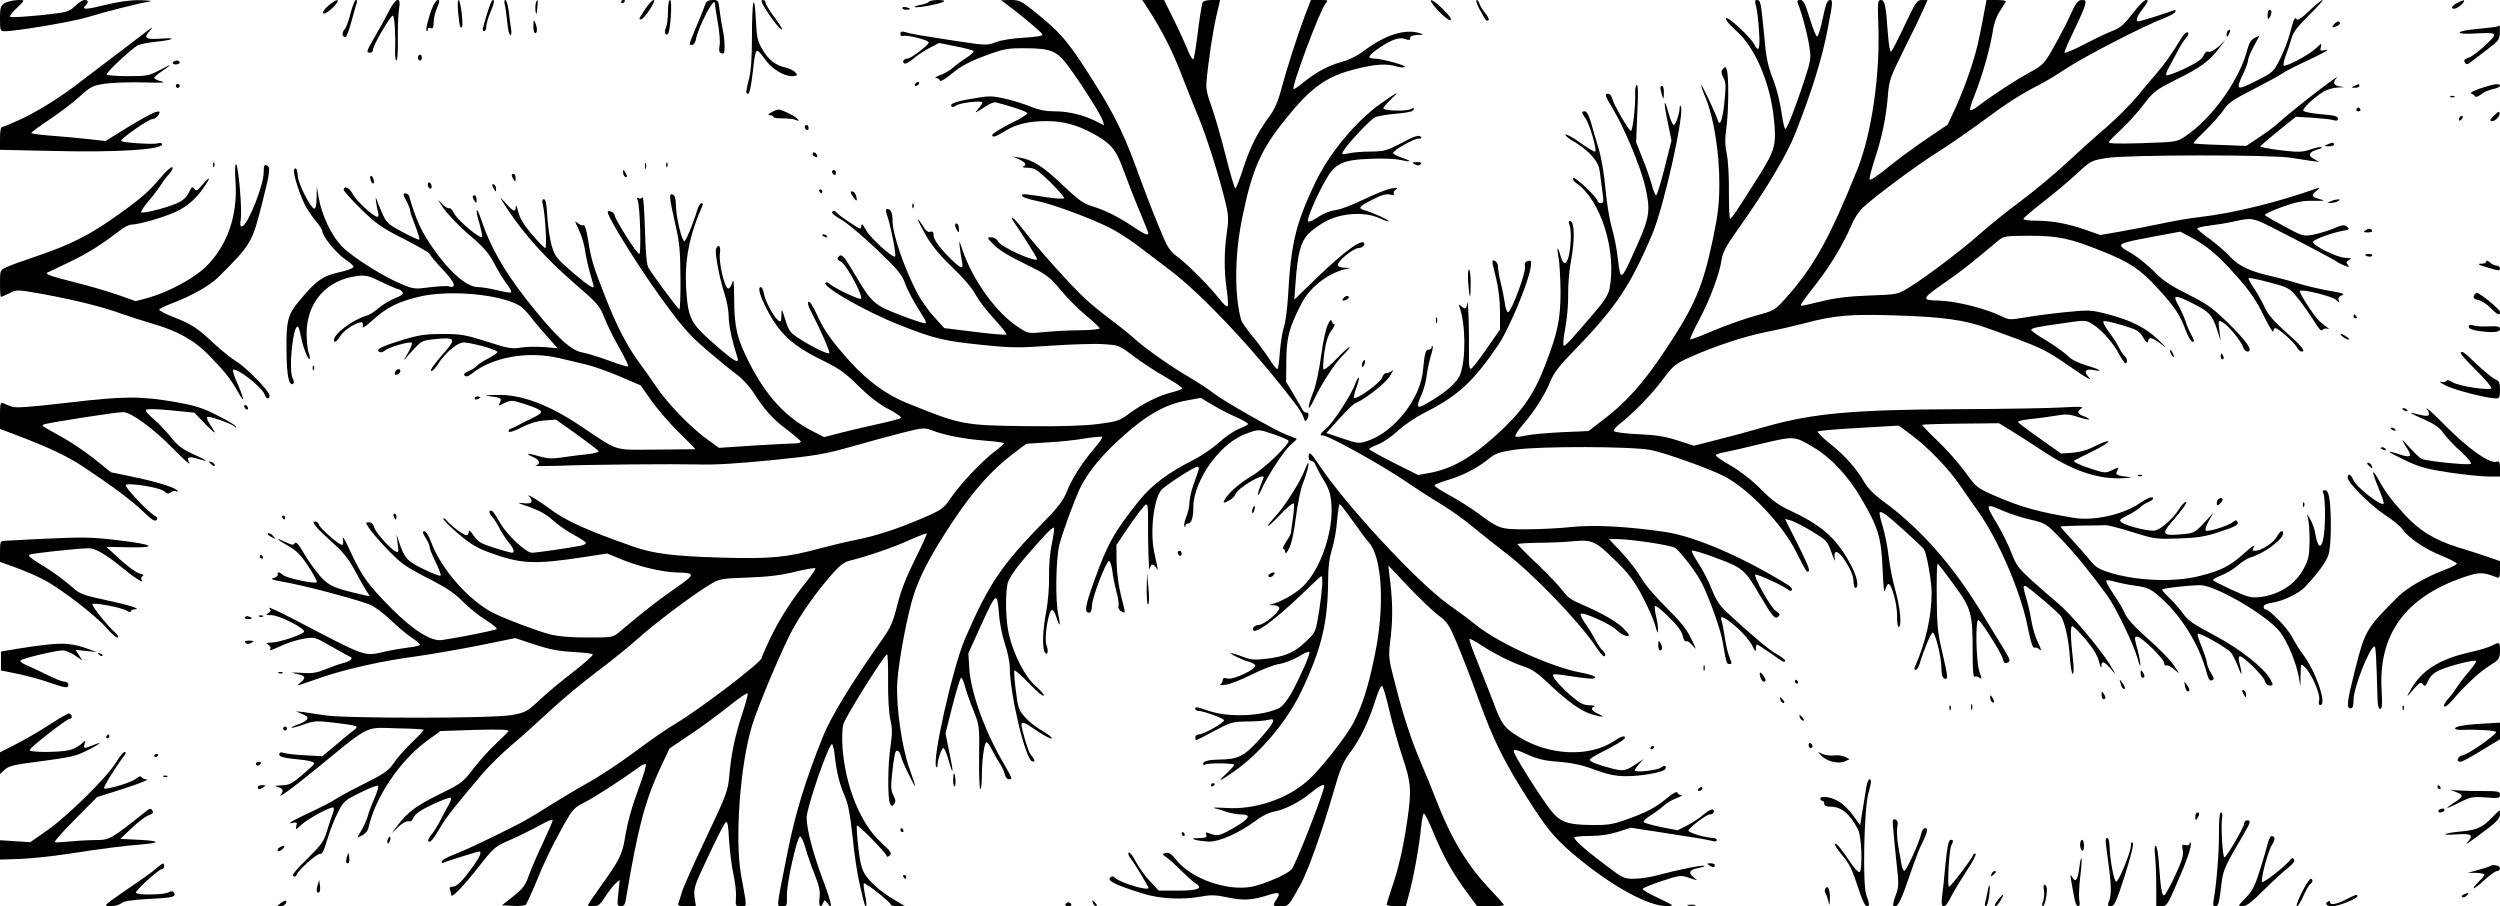 <?xml version="1.0" standalone="no"?>
<!DOCTYPE svg PUBLIC "-//W3C//DTD SVG 20010904//EN"
 "http://www.w3.org/TR/2001/REC-SVG-20010904/DTD/svg10.dtd">
<svg version="1.0" xmlns="http://www.w3.org/2000/svg"
 width="1280pt" height="464pt" viewBox="0 0 1280 464"
 preserveAspectRatio="xMidYMid meet">
<g transform="translate(0,464) scale(0.1,-0.1)"
fill="#000000" stroke="none">
<path d="M22 4623 c-19 -13 -22 -24 -22 -79 0 -60 2 -64 23 -64 61 0 362 51
432 74 76 24 262 71 315 79 14 2 -9 5 -51 6 -52 1 -109 -7 -179 -24 -101 -25
-125 -26 -102 -3 17 17 15 28 -5 28 -9 0 -32 -14 -49 -31 -31 -30 -38 -32
-178 -47 -81 -8 -150 -12 -154 -8 -4 4 10 23 31 42 20 19 37 36 37 39 0 12
-77 2 -98 -12z"/>
<path d="M1680 4610 c-20 -18 -30 -33 -25 -38 6 -6 26 7 49 29 45 46 27 52
-24 9z"/>
<path d="M1795 4573 c-9 -38 -23 -76 -32 -85 -14 -16 -11 -38 6 -38 5 0 19 37
31 82 12 44 24 87 27 95 3 7 1 13 -5 13 -5 0 -17 -30 -27 -67z"/>
<path d="M1991 4583 c-16 -32 -47 -89 -70 -128 -45 -77 -48 -85 -26 -85 8 0
15 7 15 17 0 21 89 173 101 173 9 0 15 -95 12 -182 -1 -27 2 -48 7 -48 5 0 8
47 7 108 -1 59 2 128 6 155 12 68 -14 63 -52 -10z"/>
<path d="M2215 4604 c-21 -51 -37 -115 -31 -122 3 -3 6 0 6 7 0 8 7 11 15 7
11 -4 15 2 15 28 0 18 7 50 15 69 18 43 18 47 5 47 -5 0 -16 -16 -25 -36z"/>
<path d="M2346 4573 c7 -69 10 -80 19 -71 9 9 -7 138 -17 138 -5 0 -6 -30 -2
-67z"/>
<path d="M2496 4577 c-10 -34 -21 -70 -23 -79 -3 -10 0 -18 6 -18 6 0 11 11
11 24 0 13 9 45 20 71 21 50 24 65 13 65 -5 0 -16 -28 -27 -63z"/>
<path d="M2584 4618 c4 -13 9 -53 13 -90 3 -38 10 -68 16 -68 6 0 7 15 3 38
-3 20 -9 61 -12 90 -4 28 -11 52 -17 52 -5 0 -6 -10 -3 -22z"/>
<path d="M2744 4626 c-3 -8 -4 -27 -2 -43 3 -23 5 -20 9 15 5 43 2 53 -7 28z"/>
<path d="M3180 4629 c0 -5 5 -7 10 -4 6 3 10 8 10 11 0 2 -4 4 -10 4 -5 0 -10
-5 -10 -11z"/>
<path d="M3310 4603 c-41 -62 -42 -63 -28 -62 16 0 81 99 65 99 -7 0 -23 -17
-37 -37z"/>
<path d="M3420 4579 c0 -33 -5 -69 -10 -80 -12 -21 -3 -47 10 -32 13 14 23
173 11 173 -7 0 -11 -24 -11 -61z"/>
<path d="M3613 4623 c-3 -10 -23 -60 -44 -110 -44 -106 -44 -103 -25 -103 7 0
16 12 19 28 12 65 97 227 97 184 0 -5 7 -49 15 -97 9 -48 13 -102 9 -120 -4
-24 -2 -34 10 -38 13 -5 16 1 16 36 0 23 -4 60 -9 82 -5 22 -12 66 -16 98 -6
55 -7 57 -36 57 -19 0 -32 -6 -36 -17z"/>
<path d="M3858 4627 c-5 -10 -8 -89 -8 -176 0 -107 -5 -175 -15 -214 -17 -67
-18 -77 -6 -77 9 0 17 36 27 125 7 71 13 95 22 95 5 0 22 -20 40 -45 33 -47
94 -85 137 -85 14 0 25 3 25 6 0 13 -29 32 -61 39 -49 11 -85 39 -116 93 -24
41 -29 61 -33 152 -3 61 -8 97 -12 87z"/>
<path d="M3920 4593 c37 -60 78 -109 84 -103 2 3 -16 31 -40 63 -24 32 -44 65
-44 73 0 8 -7 14 -15 14 -11 0 -7 -12 15 -47z"/>
<path d="M4756 4631 c-3 -5 -22 -12 -42 -16 -20 -3 -34 -9 -31 -11 7 -7 128
15 147 27 10 6 2 8 -27 9 -23 0 -44 -4 -47 -9z"/>
<path d="M5155 4617 c72 -53 179 -143 182 -153 3 -8 -29 -13 -94 -17 -57 -3
-117 -12 -144 -23 -45 -17 -51 -17 -195 5 -165 25 -238 37 -271 47 -17 5 -23
2 -23 -10 0 -8 6 -13 13 -10 19 7 132 -21 132 -33 0 -14 -91 -83 -109 -83 -19
0 -29 -17 -16 -25 6 -4 26 7 46 24 19 17 57 42 84 56 l48 25 84 -17 c46 -9 87
-19 92 -24 4 -4 -11 -19 -35 -34 -24 -15 -55 -38 -69 -51 -14 -13 -43 -30 -65
-38 -22 -8 -32 -15 -23 -15 9 -1 18 -6 20 -13 3 -8 23 4 54 29 58 48 100 70
209 109 67 24 95 28 175 27 137 -1 163 -13 230 -106 74 -103 160 -241 167
-267 l6 -22 -39 20 c-64 33 -144 52 -213 52 -47 0 -83 7 -126 25 -33 13 -92
32 -131 40 -66 15 -79 15 -165 0 -90 -15 -120 -27 -106 -41 4 -4 13 -1 21 5
18 15 136 28 136 16 0 -5 -10 -20 -22 -33 -24 -26 -16 -23 41 15 19 13 41 21
50 19 92 -24 161 -48 161 -56 0 -4 -24 -20 -52 -35 -76 -37 -128 -69 -128 -77
0 -14 19 -8 66 21 55 35 121 51 212 51 83 0 152 -18 231 -60 97 -52 124 -83
161 -185 18 -49 54 -143 81 -207 27 -65 49 -120 49 -123 0 -13 -25 -2 -78 34
-74 50 -144 85 -210 105 -44 13 -71 32 -153 110 -99 95 -154 129 -219 139
l-35 6 33 -15 c33 -15 41 -29 20 -37 -7 -3 4 -6 26 -6 34 -1 47 -10 115 -75
41 -41 73 -78 69 -81 -4 -4 -37 -2 -75 3 -135 21 -145 22 -140 9 2 -7 33 -17
68 -24 78 -14 289 -92 384 -141 39 -20 99 -59 135 -86 36 -27 110 -83 165
-125 170 -127 453 -430 656 -701 14 -19 30 -46 34 -59 5 -18 9 -21 16 -10 12
19 11 39 -2 37 -6 -2 -14 4 -19 12 -4 8 -25 44 -46 80 l-39 65 1 110 c1 116
14 168 77 290 42 82 132 154 222 176 l30 7 -32 1 c-21 1 -33 6 -33 15 0 21 80
86 106 86 12 0 24 7 28 15 3 8 0 15 -7 15 -33 0 -133 -81 -284 -230 l-66 -64
6 84 c11 153 26 209 64 251 20 21 63 52 97 69 82 41 196 46 269 13 26 -12 47
-19 47 -15 0 7 -85 45 -128 57 -31 9 -21 20 49 55 42 22 67 28 86 24 17 -5 24
-3 19 4 -3 6 2 16 11 22 14 9 10 10 -22 5 -22 -3 -85 -28 -140 -55 -55 -26
-117 -51 -138 -54 -39 -5 -72 -19 -119 -50 -14 -9 -28 -13 -31 -9 -7 11 42
126 89 209 49 88 87 106 234 111 58 3 125 0 150 -6 58 -13 63 -7 9 11 -24 8
-44 18 -46 24 -4 12 103 74 130 74 16 0 18 3 10 11 -9 9 -33 1 -95 -32 -76
-40 -90 -44 -158 -45 -41 0 -92 -4 -114 -9 -35 -7 -38 -6 -29 10 21 38 140
164 164 175 14 6 63 14 109 18 56 5 85 11 88 20 3 11 0 12 -16 3 -21 -11 -127
-9 -139 3 -3 3 14 24 38 47 51 47 38 42 -47 -18 -131 -92 -267 -256 -340 -408
-100 -211 -124 -310 -139 -578 -4 -66 -13 -137 -21 -160 -8 -22 -17 -81 -21
-129 -3 -48 -9 -88 -13 -88 -5 0 -23 23 -41 52 -19 29 -57 81 -86 116 -29 35
-54 71 -57 80 -37 127 -35 337 4 526 51 249 94 347 221 505 134 167 212 222
370 260 95 23 147 26 198 11 19 -5 38 -7 44 -3 12 7 -116 42 -155 43 -40 0
-35 14 17 50 68 47 109 62 140 50 20 -7 25 -6 25 5 0 10 12 15 38 16 33 1 34
2 12 9 -76 24 -177 -8 -288 -91 -31 -24 -76 -46 -109 -55 -69 -18 -135 -53
-198 -105 -26 -22 -50 -37 -52 -35 -12 11 137 409 164 438 15 17 14 18 -30 18
l-45 0 -30 -77 c-38 -101 -94 -275 -123 -383 -15 -59 -34 -101 -59 -135 -62
-84 -98 -155 -134 -265 -19 -58 -37 -105 -41 -105 -4 0 -27 77 -50 170 -24 94
-56 206 -72 250 -22 58 -29 93 -26 125 9 102 34 270 52 343 l18 77 -42 0 c-30
0 -45 -5 -49 -16 -3 -9 -14 -75 -23 -148 -9 -72 -19 -135 -23 -139 -4 -5 -18
18 -30 50 -13 32 -45 102 -72 156 l-48 97 -56 0 -56 0 18 -27 c84 -128 140
-238 193 -380 17 -43 52 -132 80 -199 46 -114 113 -329 141 -455 10 -44 10
-74 1 -133 -14 -97 -14 -194 0 -291 6 -42 8 -79 4 -83 -4 -4 -21 11 -38 33
-52 66 -157 173 -213 216 -49 37 -56 49 -104 167 -29 70 -81 205 -115 300 -69
188 -126 299 -267 514 -91 139 -127 178 -254 281 -65 52 -75 57 -120 57 l-49
-1 30 -22z"/>
<path d="M7363 4586 c28 -30 56 -52 63 -49 9 3 -4 22 -36 54 -67 67 -91 63
-27 -5z"/>
<path d="M7573 4597 c34 -63 38 -68 48 -61 5 3 -2 19 -15 35 -14 16 -27 38
-31 49 -3 11 -10 20 -15 20 -5 0 1 -19 13 -43z"/>
<path d="M8991 4608 c5 -18 12 -74 15 -125 7 -95 -1 -116 -25 -69 -22 40 -138
147 -144 132 -3 -7 19 -35 53 -64 94 -83 171 -260 191 -439 16 -142 9 -169
-75 -303 -108 -171 -140 -220 -148 -220 -4 0 -6 62 -6 138 1 76 -4 162 -11
194 -9 43 -10 76 -2 133 12 86 13 270 2 298 -6 17 -8 17 -20 4 -10 -13 -9 -21
3 -45 13 -24 13 -45 5 -123 -9 -94 -24 -133 -35 -92 -8 29 -84 190 -84 177 0
-6 11 -38 25 -71 40 -98 68 -278 68 -428 0 -106 -6 -157 -31 -280 -53 -253
-93 -348 -248 -581 -107 -162 -202 -268 -314 -352 l-77 -59 -139 -6 c-76 -4
-158 -11 -182 -17 -24 -6 -48 -8 -53 -5 -5 4 13 32 40 63 60 70 110 149 140
222 16 40 47 80 111 145 222 229 294 334 410 607 61 145 169 632 145 656 -3 3
-5 -1 -5 -9 0 -28 -21 -89 -30 -89 -6 0 -18 28 -27 61 -24 88 -27 60 -4 -48
l19 -92 -35 -140 c-20 -78 -39 -141 -44 -141 -4 0 -15 26 -23 58 -9 31 -30 92
-48 135 l-31 79 6 149 c5 101 4 148 -3 144 -6 -4 -9 -23 -8 -43 3 -54 -12
-192 -22 -192 -10 0 -89 136 -96 167 -4 13 -12 23 -20 23 -20 0 -18 -7 26 -81
55 -91 137 -287 161 -384 31 -131 27 -161 -40 -313 -83 -185 -83 -186 -97 -70
-6 53 -20 126 -32 164 -11 38 -26 127 -32 198 -7 77 -21 159 -35 205 -13 42
-30 102 -39 134 -11 36 -22 57 -31 57 -19 0 -19 -5 4 -38 20 -29 58 -159 49
-168 -4 -3 -38 17 -77 45 -38 28 -73 46 -76 42 -3 -5 19 -23 49 -39 29 -17 69
-49 88 -72 29 -34 37 -52 42 -103 4 -34 10 -79 13 -99 4 -31 2 -38 -11 -38 -9
0 -16 5 -16 10 0 18 -119 130 -126 119 -3 -6 4 -18 17 -27 125 -86 207 -347
170 -539 -6 -31 -26 -64 -79 -125 -123 -145 -150 -173 -157 -167 -3 4 1 46 10
94 9 48 15 123 14 168 -1 46 5 122 15 174 19 105 18 194 -3 201 -10 3 -11 -1
-5 -19 5 -13 8 -49 6 -79 -5 -111 -32 -153 -52 -80 -15 54 -21 48 -10 -10 5
-25 9 -102 10 -171 0 -144 -14 -211 -80 -382 -59 -152 -120 -238 -253 -358
-125 -113 -223 -168 -330 -189 l-66 -12 -126 63 c-69 35 -125 66 -125 70 0 3
20 14 46 24 25 9 71 41 102 70 31 29 91 69 132 90 175 88 252 159 382 350 55
82 155 321 165 397 5 33 3 36 -14 32 -15 -4 -18 -12 -15 -32 4 -30 -68 -224
-86 -230 -6 -2 -14 18 -17 45 -4 26 -13 73 -21 104 -8 31 -14 68 -14 82 0 14
-7 27 -15 31 -19 7 -19 7 5 -89 12 -50 20 -114 20 -171 l0 -91 -68 -98 c-37
-54 -73 -100 -80 -103 -9 -3 -12 17 -11 80 2 119 -4 288 -8 256 -5 -31 -12
-34 -32 -15 -11 10 -13 9 -8 -6 31 -86 33 -262 4 -342 -14 -42 -74 -94 -169
-149 -55 -32 -60 -25 -29 45 11 24 23 69 26 99 4 30 14 75 21 99 8 24 12 46 9
49 -3 3 -5 0 -5 -6 0 -7 -7 -12 -15 -12 -16 0 -21 -18 -29 -103 -12 -146 -145
-317 -283 -364 -44 -15 -48 -15 -129 12 l-83 28 66 73 c36 40 72 75 81 79 47
18 152 100 177 137 15 24 22 37 14 31 -7 -7 -21 -13 -30 -13 -9 0 -19 -10 -23
-24 -6 -24 -131 -114 -143 -103 -3 4 2 27 12 52 9 26 15 48 12 51 -2 3 -10 -9
-16 -26 -18 -54 -110 -197 -146 -229 -38 -33 -42 -41 -21 -41 28 0 290 -145
419 -232 51 -35 135 -89 188 -121 52 -32 126 -85 164 -118 39 -32 113 -91 165
-131 137 -103 374 -350 458 -475 19 -29 39 -53 43 -53 14 0 10 16 -7 31 -8 7
-25 31 -36 53 -11 23 -34 60 -51 83 -17 24 -27 46 -24 50 12 11 151 -51 182
-81 27 -27 65 -42 65 -26 0 3 -15 20 -32 37 -38 35 -113 77 -211 119 -50 21
-74 38 -94 67 -15 21 -73 83 -130 137 -57 54 -103 101 -103 104 0 3 48 6 108
7 59 0 140 4 180 8 94 9 113 0 218 -104 62 -61 93 -102 132 -176 28 -53 58
-120 66 -150 11 -38 15 -46 15 -26 1 16 -4 48 -10 73 -6 25 -9 48 -5 51 4 4
36 -22 71 -57 45 -44 67 -75 71 -97 4 -19 11 -30 17 -26 6 3 21 -7 34 -23 21
-25 20 -21 -8 36 -23 48 -57 90 -128 160 -55 54 -111 120 -130 154 -19 32 -63
90 -99 128 l-64 68 39 0 c71 0 278 -31 299 -45 26 -17 109 -125 135 -176 42
-83 99 -242 109 -306 19 -110 20 -113 35 -113 13 0 13 4 1 33 -8 17 -19 64
-25 103 -6 39 -13 78 -17 87 -11 31 17 18 78 -35 34 -30 69 -71 79 -93 14 -31
19 -35 19 -17 0 12 3 22 6 22 3 0 34 -20 70 -45 66 -47 74 -50 74 -37 0 5 -19
19 -42 32 -39 22 -120 89 -253 212 -40 37 -58 64 -79 117 -15 39 -45 98 -67
132 -22 33 -39 65 -37 69 2 5 57 -11 123 -36 137 -51 149 -60 225 -191 66
-112 78 -126 95 -110 10 10 8 15 -13 29 -26 17 -118 181 -104 186 11 3 143
-57 164 -75 10 -9 18 -11 22 -4 4 6 -4 16 -16 24 -234 145 -476 249 -629 273
-191 28 -362 38 -481 26 -63 -7 -168 -12 -234 -12 -133 0 -137 1 -249 84 -37
27 -101 67 -143 90 -42 23 -77 45 -77 50 0 5 27 16 60 26 76 21 157 62 214
108 39 32 55 37 140 50 131 18 593 17 693 -2 71 -14 297 -94 375 -134 125 -64
297 -244 368 -385 56 -110 55 -108 65 -102 9 6 -9 47 -81 189 l-40 79 28 -7
c15 -4 64 -29 108 -55 78 -48 81 -50 103 -112 12 -35 20 -50 16 -32 -7 44 10
49 39 11 37 -50 57 -94 57 -128 0 -16 5 -30 10 -30 18 0 10 50 -16 103 -73
144 -150 215 -319 293 -58 27 -92 52 -148 108 -45 46 -103 91 -154 121 -46 26
-81 51 -78 55 3 4 22 11 42 14 21 4 107 23 191 44 171 40 168 41 270 -20 87
-52 173 -144 238 -254 91 -154 106 -204 113 -369 4 -94 8 -129 13 -107 4 17
12 32 17 32 17 0 46 -110 44 -167 0 -29 3 -53 8 -53 17 0 9 96 -16 185 -14 50
-30 128 -35 175 -5 47 -19 116 -30 153 -12 38 -19 71 -16 74 3 3 16 -1 28 -10
30 -20 191 -166 200 -181 13 -22 38 -166 38 -218 0 -124 -30 -257 -87 -385 -3
-7 0 -13 5 -13 6 0 16 15 21 33 22 73 58 158 67 158 13 0 44 -127 44 -182 0
-32 5 -49 15 -53 21 -8 19 7 -11 137 -23 96 -27 137 -28 284 -1 94 1 170 5
167 4 -2 42 -51 84 -109 89 -122 95 -144 95 -348 0 -87 3 -126 10 -122 6 4 17
1 25 -5 13 -11 13 -7 0 30 -18 50 -22 275 -5 265 18 -11 117 -169 124 -197 4
-19 11 -26 21 -22 21 8 20 13 -21 80 -20 32 -62 102 -94 154 -151 254 -322
450 -517 593 -46 33 -80 68 -97 97 -39 69 -101 139 -177 199 -38 30 -66 58
-62 62 5 4 99 12 211 18 l203 12 68 -50 c82 -61 191 -174 246 -256 22 -32 64
-93 94 -135 104 -147 218 -412 253 -591 15 -74 25 -108 34 -105 6 2 17 -1 23
-7 16 -16 13 -1 -8 41 -10 20 -24 67 -30 103 -6 36 -18 88 -26 115 -17 58 -18
64 -6 64 11 0 173 -138 184 -157 20 -34 38 -116 44 -200 3 -51 10 -93 15 -93
5 0 6 21 4 48 -16 145 -17 202 -4 196 7 -3 38 -35 68 -70 38 -45 59 -80 67
-112 6 -26 12 -37 12 -24 1 31 14 28 50 -15 28 -34 27 -30 -8 27 -52 84 -199
257 -264 311 -29 24 -88 76 -132 115 -70 64 -83 81 -105 140 -14 37 -46 103
-72 147 -66 110 -65 112 27 72 32 -14 94 -35 139 -45 80 -19 82 -20 156 -97
70 -72 157 -179 239 -292 44 -61 136 -252 155 -321 8 -30 15 -46 15 -35 0 11
-6 45 -14 75 -18 68 -18 70 -2 70 21 0 137 -113 137 -134 0 -10 5 -16 13 -13
6 2 25 -7 41 -22 29 -25 29 -25 -5 24 -19 28 -79 89 -133 136 -65 57 -104 100
-116 127 -10 23 -37 69 -60 102 -23 34 -39 64 -36 67 3 4 23 1 44 -5 20 -6 68
-16 106 -21 58 -8 76 -16 115 -49 115 -97 210 -248 250 -399 8 -31 16 -41 26
-36 13 4 12 10 -5 38 -11 18 -20 40 -20 49 0 8 -12 45 -26 81 -15 36 -25 68
-22 70 8 9 154 -74 172 -98 10 -14 27 -49 38 -78 18 -50 19 -32 2 35 -3 15 -2
26 4 26 19 0 122 -102 128 -126 4 -15 13 -24 25 -24 18 0 19 2 5 29 -32 60
-154 157 -288 228 -102 54 -136 76 -158 108 -15 22 -47 58 -69 80 -23 21 -41
42 -41 46 0 7 132 22 195 23 78 0 345 -156 409 -240 39 -50 83 -159 96 -231
l8 -48 1 59 c1 59 1 59 21 41 34 -31 82 -140 74 -170 -4 -17 -2 -25 6 -25 36
0 -23 173 -87 257 -18 23 -43 64 -57 91 -23 45 -116 142 -137 142 -5 0 -9 6
-9 14 0 9 16 16 43 20 58 9 137 47 170 82 66 71 106 126 118 161 8 23 13 81
13 149 -1 136 -9 184 -31 184 -11 0 -13 -5 -7 -17 5 -10 9 -63 8 -118 -1 -148
-30 -201 -49 -90 -3 22 -15 56 -26 75 -19 34 -19 34 -12 5 5 -16 8 -68 8 -115
-1 -72 -5 -93 -27 -136 -44 -85 -126 -139 -228 -151 -44 -5 -60 -1 -145 38
-52 24 -95 46 -95 50 0 3 20 14 43 23 24 9 62 31 83 50 21 18 50 37 64 41 76
23 170 93 170 126 0 19 -19 8 -32 -18 -14 -29 -80 -73 -111 -73 -15 0 -16 3
-6 22 7 12 -16 -3 -50 -34 -73 -66 -118 -89 -229 -117 -132 -34 -332 -25 -469
20 -47 15 -68 29 -89 57 -16 20 -57 67 -91 104 -35 37 -63 69 -63 71 0 3 46 5
103 6 56 0 113 1 127 2 14 0 77 -16 140 -36 112 -35 118 -36 235 -32 94 3 137
10 200 31 94 30 110 40 100 56 -5 8 -11 8 -23 -3 -22 -19 -130 -53 -139 -43
-4 4 3 26 16 49 l24 42 -49 -53 c-48 -51 -50 -52 -120 -58 -90 -8 -98 2 -47
61 60 69 85 105 74 105 -6 0 -22 -17 -35 -38 -30 -47 -89 -100 -121 -108 -27
-7 -145 22 -172 41 -15 11 -11 16 33 38 28 14 56 32 62 40 7 8 26 20 43 27 19
8 27 16 21 22 -6 6 -29 -3 -61 -25 -89 -62 -241 -96 -346 -78 -182 31 -267 54
-402 113 -90 39 -93 41 -151 121 -33 45 -96 117 -142 160 -45 43 -80 80 -78
82 2 2 91 5 198 6 l195 2 65 -40 c36 -22 113 -71 171 -110 139 -91 262 -134
383 -132 44 1 68 4 51 6 -69 8 -76 12 -65 33 10 20 10 20 -25 3 -34 -16 -38
-16 -103 5 -68 22 -100 38 -92 44 3 2 44 23 93 47 48 23 85 47 82 51 -3 5 -32
-6 -66 -23 -40 -21 -79 -32 -118 -35 l-59 -4 -108 77 c-60 42 -110 80 -112 84
-1 5 26 11 60 15 35 3 93 11 129 17 56 10 74 9 118 -6 29 -9 54 -15 57 -12 3
2 -9 9 -25 15 -35 12 -39 26 -13 42 12 8 -13 9 -98 4 -63 -4 -302 -8 -530 -9
-538 -2 -749 -21 -988 -89 -86 -25 -205 -57 -263 -71 l-106 -27 -84 27 c-64
21 -112 28 -202 32 -65 3 -120 10 -124 16 -3 5 10 21 28 35 69 54 163 149 221
227 57 76 65 82 145 118 129 57 272 104 385 127 57 11 144 31 194 44 152 41
239 49 469 41 238 -7 355 -23 470 -65 279 -100 293 -107 422 -196 85 -60 123
-80 95 -52 -25 25 -14 41 23 34 58 -11 40 2 -33 23 -42 13 -78 31 -93 47 -13
14 -61 49 -106 77 -46 27 -83 53 -83 57 0 10 25 16 162 35 117 17 117 17 152
-5 45 -27 106 -96 137 -155 13 -25 27 -45 31 -45 12 0 10 28 -2 35 -6 4 -19
23 -30 44 -10 21 -35 59 -54 84 -19 25 -31 49 -26 52 6 4 49 -6 96 -20 76 -23
88 -30 107 -63 16 -27 23 -32 25 -19 5 24 18 21 66 -14 34 -26 32 -23 -14 22
-64 61 -141 100 -261 131 -82 21 -93 22 -212 10 -69 -7 -162 -19 -207 -27 -76
-13 -84 -13 -118 4 -82 41 -238 80 -326 82 -89 1 -87 10 20 84 87 60 133 95
280 219 34 28 36 28 162 29 150 0 210 -13 372 -78 146 -58 199 -94 291 -195
85 -94 111 -133 140 -212 12 -32 28 -58 35 -58 10 0 9 8 -5 33 -10 17 -24 50
-31 72 -7 22 -24 59 -37 83 -32 54 -18 55 75 8 83 -42 99 -59 123 -133 l19
-58 -7 54 c-6 51 -5 53 15 42 29 -15 92 -91 104 -123 6 -16 16 -28 24 -28 34
0 -2 53 -103 151 -75 73 -105 94 -203 143 -89 45 -127 70 -171 116 -32 32 -83
73 -114 92 -87 50 -89 49 124 89 l124 23 51 -27 c86 -46 141 -92 235 -198 70
-79 102 -125 140 -203 28 -56 50 -93 50 -83 1 9 5 17 10 17 16 0 98 -73 110
-97 6 -13 18 -23 26 -23 23 0 -3 31 -92 110 -52 46 -81 80 -98 117 -13 29 -38
73 -55 98 -18 26 -30 49 -27 51 2 3 51 -7 107 -22 100 -27 103 -29 145 -81 24
-29 60 -81 81 -114 24 -40 39 -57 44 -49 5 7 16 10 26 7 12 -4 9 0 -6 11 -14
9 -33 26 -43 37 -30 32 -96 138 -92 145 8 12 164 -26 185 -45 18 -17 20 -17
14 -2 -4 12 1 19 17 25 17 7 6 11 -57 22 -43 7 -113 23 -154 35 -41 13 -100
29 -130 36 -127 28 -186 55 -231 104 -24 26 -72 67 -106 92 -35 25 -63 48 -63
53 0 4 28 11 63 15 34 4 90 13 125 21 89 20 97 19 192 -29 136 -69 324 -168
335 -177 6 -5 24 -14 39 -20 25 -9 27 -9 17 4 -10 11 -9 16 6 25 15 9 12 10
-19 11 -40 0 -171 65 -166 82 4 12 100 47 152 56 35 6 37 8 23 21 -15 12 -24
10 -67 -8 -28 -12 -75 -26 -104 -32 -54 -10 -55 -9 -150 42 -53 28 -98 54
-100 58 -3 4 36 22 87 41 73 26 107 33 162 32 56 -1 63 1 37 7 -47 12 -51 20
-22 44 14 11 18 18 10 15 -206 -73 -431 -129 -605 -149 -49 -5 -139 -21 -200
-34 -60 -13 -156 -31 -211 -41 l-101 -17 -74 26 c-90 32 -172 47 -256 47 -35
0 -63 4 -63 9 0 5 48 46 106 91 58 45 135 110 172 145 66 61 69 63 147 76 102
17 848 18 945 1 36 -6 83 -13 105 -16 l40 -5 -28 15 c-33 18 -24 37 20 49 14
3 23 8 20 12 -3 3 -29 -3 -57 -12 -45 -15 -62 -15 -156 -4 -57 7 -103 16 -102
20 2 3 44 39 93 79 l90 72 85 -5 c47 -3 95 -8 108 -12 16 -5 22 -3 22 8 0 12
-19 17 -85 22 -47 4 -88 12 -92 18 -6 10 49 63 102 97 17 11 50 21 75 22 37 1
39 2 13 5 -34 4 -42 20 -20 43 34 37 -224 -162 -298 -230 -16 -15 -60 -48 -97
-72 l-67 -45 -133 5 c-73 2 -135 6 -137 8 -2 2 25 32 61 66 36 35 77 82 93
105 23 36 47 52 149 104 66 34 134 71 150 82 15 11 80 44 145 74 64 30 101 51
82 48 -32 -7 -34 -6 -28 15 5 21 3 20 -26 -8 -35 -33 -155 -97 -165 -87 -3 3
2 27 12 53 10 26 23 65 29 87 8 30 31 60 90 118 43 42 74 77 68 77 -5 0 -36
-25 -67 -55 -36 -35 -60 -51 -65 -44 -9 15 -15 4 -34 -70 -9 -35 -32 -95 -51
-133 -34 -67 -35 -68 -124 -113 -100 -50 -105 -48 -65 37 14 29 25 60 25 69 0
9 13 41 29 71 l30 56 -25 -12 c-16 -7 -28 -24 -35 -51 -40 -161 -180 -358
-319 -452 -45 -30 -45 -30 -223 -36 -133 -4 -175 -2 -170 6 4 7 33 36 64 65
32 29 82 85 113 125 53 69 62 76 171 131 122 60 165 92 217 159 l32 42 -35
-33 c-21 -19 -42 -30 -51 -27 -9 4 -19 -3 -26 -20 -9 -19 -37 -38 -98 -67 -47
-22 -89 -37 -92 -33 -4 3 2 21 12 38 10 18 30 55 44 82 14 28 34 60 45 71 11
14 15 24 8 28 -5 4 -18 -6 -27 -21 -53 -86 -88 -137 -126 -181 -24 -27 -71
-84 -106 -126 -35 -42 -107 -114 -159 -159 -53 -45 -143 -126 -200 -179 -57
-54 -163 -142 -236 -197 -73 -54 -166 -129 -207 -166 -89 -80 -282 -226 -366
-277 -59 -36 -60 -36 -204 -41 -107 -4 -171 -12 -245 -30 -55 -14 -102 -24
-104 -22 -4 5 11 26 82 117 65 83 137 202 173 288 16 39 41 78 63 98 70 64
273 214 374 278 56 35 156 104 222 152 138 103 211 149 295 192 33 16 101 57
152 91 97 63 389 214 493 254 32 12 61 28 63 35 3 9 -1 11 -14 5 -28 -11 -168
-55 -176 -55 -15 0 -8 23 15 54 36 48 40 56 24 56 -8 0 -39 -31 -68 -69 -42
-55 -62 -73 -98 -87 -25 -9 -92 -41 -148 -70 -57 -30 -103 -49 -103 -43 0 7
22 58 49 113 27 56 53 114 56 129 6 24 4 27 -16 27 -20 -1 -30 -14 -59 -77
-19 -43 -58 -117 -86 -166 -48 -85 -53 -90 -124 -129 -70 -38 -187 -114 -264
-173 -19 -14 -36 -22 -39 -18 -3 4 8 40 24 78 37 94 77 232 91 319 7 48 21 85
40 113 15 23 28 44 28 47 0 3 -22 6 -49 6 l-50 0 -10 -52 c-5 -29 -17 -91 -27
-138 -19 -100 -70 -248 -123 -365 l-39 -83 -103 -70 c-57 -38 -147 -104 -199
-146 -61 -50 -96 -73 -98 -64 -1 8 11 55 27 104 37 111 58 214 67 324 6 80 12
94 81 234 41 81 85 172 98 202 l24 54 -28 0 c-26 0 -32 -9 -89 -129 -33 -71
-64 -131 -70 -135 -5 -3 -12 35 -16 92 -10 145 -16 172 -36 172 -16 0 -17 -11
-13 -127 10 -253 -34 -555 -106 -737 -143 -356 -226 -506 -374 -669 -50 -56
-55 -58 -147 -83 -52 -14 -148 -48 -213 -75 -65 -28 -120 -49 -123 -46 -3 2
18 48 46 100 55 103 104 234 115 310 6 35 24 70 77 144 152 214 255 386 302
505 83 212 136 381 164 531 26 134 27 147 12 147 -14 0 -22 -19 -37 -92 -10
-50 -23 -93 -29 -95 -5 -2 -22 40 -38 92 -24 78 -32 95 -48 95 -15 0 -18 -4
-13 -17 19 -47 46 -144 57 -210 12 -72 11 -76 -21 -176 -47 -144 -91 -257
-100 -257 -5 0 -13 39 -20 86 -7 47 -23 116 -37 152 -36 94 -41 120 -54 267
-14 143 -16 155 -35 155 -11 0 -11 -8 -4 -32z"/>
<path d="M12577 4623 c-15 -8 -25 -19 -22 -24 7 -11 35 2 55 25 15 19 4 19
-33 -1z"/>
<path d="M4620 4599 c0 -5 9 -9 20 -9 11 0 20 2 20 4 0 2 -9 6 -20 9 -11 3
-20 1 -20 -4z"/>
<path d="M11610 4563 c0 -22 2 -25 10 -13 13 20 13 40 0 40 -5 0 -10 -12 -10
-27z"/>
<path d="M2731 4508 c-1 -21 4 -38 9 -38 12 0 12 27 0 55 -7 16 -9 13 -9 -17z"/>
<path d="M11950 4515 c-14 -16 -10 -18 14 -9 9 3 16 10 16 15 0 14 -16 11 -30
-6z"/>
<path d="M12785 4504 c-6 -2 -50 -7 -99 -12 -110 -9 -129 -29 -23 -24 128 7
130 6 64 -58 -32 -30 -71 -60 -87 -65 -22 -8 -27 -14 -20 -25 8 -12 13 -12 34
5 14 11 52 40 85 65 54 41 60 49 60 83 1 20 0 37 -1 36 -2 0 -8 -2 -13 -5z"/>
<path d="M728 4462 c-26 -20 -93 -72 -150 -114 -57 -43 -126 -96 -155 -118
-96 -76 -217 -153 -309 -197 -50 -23 -96 -43 -103 -43 -7 0 -11 -22 -11 -58
l0 -59 277 -6 c320 -8 553 7 553 34 0 7 -9 9 -22 5 -27 -7 -188 4 -188 13 0
13 141 111 159 111 11 0 25 10 32 21 10 20 9 21 -15 15 -14 -3 -77 -38 -141
-77 l-115 -71 -98 11 c-53 6 -139 13 -189 17 -51 4 -93 10 -93 13 0 4 42 35
92 68 51 34 121 87 155 118 60 54 67 57 135 67 40 5 129 8 198 6 87 -3 114 -1
88 5 -21 5 -38 13 -38 18 0 5 18 21 40 35 22 15 40 28 40 30 0 2 -25 -10 -56
-27 -52 -27 -64 -29 -159 -29 -57 0 -106 4 -109 8 -5 9 125 131 160 150 12 6
52 14 90 18 94 9 115 23 26 16 -77 -5 -89 3 -55 40 24 27 14 21 -39 -20z"/>
<path d="M11407 4483 c-4 -3 -7 -13 -7 -22 1 -13 3 -13 11 2 11 19 8 33 -4 20z"/>
<path d="M2140 4345 c0 -8 5 -15 10 -15 6 0 10 7 10 15 0 8 -4 15 -10 15 -5 0
-10 -7 -10 -15z"/>
<path d="M885 4320 c-3 -5 3 -10 14 -10 12 0 21 5 21 10 0 6 -6 10 -14 10 -8
0 -18 -4 -21 -10z"/>
<path d="M4685 4210 c-3 -5 -2 -10 4 -10 5 0 13 5 16 10 3 6 2 10 -4 10 -5 0
-13 -4 -16 -10z"/>
<path d="M900 4200 c0 -5 5 -10 10 -10 6 0 10 5 10 10 0 6 -4 10 -10 10 -5 0
-10 -4 -10 -10z"/>
<path d="M12055 4200 c-19 -8 -19 -9 3 -9 12 -1 22 4 22 9 0 6 -1 10 -2 9 -2
0 -12 -4 -23 -9z"/>
<path d="M12701 4188 c-35 -12 -58 -24 -50 -26 8 -3 17 -9 21 -15 3 -6 16 -2
32 10 14 12 42 24 61 27 19 4 35 11 35 16 0 15 -29 11 -99 -12z"/>
<path d="M8501 4188 c1 -7 5 -24 9 -38 7 -22 8 -21 9 13 1 20 -3 37 -9 37 -5
0 -10 -6 -9 -12z"/>
<path d="M12548 4143 c7 -3 16 -2 19 1 4 3 -2 6 -13 5 -11 0 -14 -3 -6 -6z"/>
<path d="M12065 4080 c-3 -5 1 -10 10 -10 9 0 13 5 10 10 -3 6 -8 10 -10 10
-2 0 -7 -4 -10 -10z"/>
<path d="M3950 4065 c-19 -11 -21 -14 -7 -15 9 0 17 -4 17 -9 0 -4 21 -8 48
-7 26 0 56 -3 66 -8 15 -7 17 -6 11 3 -8 13 -82 51 -100 50 -5 0 -21 -6 -35
-14z"/>
<path d="M12773 4052 c-26 -25 -28 -32 -12 -32 16 0 41 28 37 43 -2 8 -11 4
-25 -11z"/>
<path d="M12597 4043 c-4 -3 -7 -11 -7 -17 0 -6 5 -5 12 2 6 6 9 14 7 17 -3 3
-9 2 -12 -2z"/>
<path d="M4120 3991 c0 -6 5 -13 10 -16 6 -3 10 1 10 9 0 9 -4 16 -10 16 -5 0
-10 -4 -10 -9z"/>
<path d="M11915 3900 c-18 -8 -17 -9 8 -9 15 -1 27 4 27 9 0 12 -8 12 -35 0z"/>
<path d="M4160 3851 c0 -5 7 -11 14 -14 10 -4 13 -1 9 9 -6 15 -23 19 -23 5z"/>
<path d="M1091 3794 c0 -11 3 -14 6 -6 3 7 2 16 -1 19 -3 4 -6 -2 -5 -13z"/>
<path d="M3302 3790 c0 -14 2 -19 5 -12 2 6 2 18 0 25 -3 6 -5 1 -5 -13z"/>
<path d="M3411 3794 c0 -11 3 -14 6 -6 3 7 2 16 -1 19 -3 4 -6 -2 -5 -13z"/>
<path d="M7243 3799 c14 -8 22 -8 30 0 8 8 3 11 -18 11 -26 -1 -28 -2 -12 -11z"/>
<path d="M1206 3708 c11 -171 -41 -322 -148 -430 -63 -63 -194 -133 -303 -164
l-61 -16 -89 32 c-50 17 -150 47 -224 65 -132 33 -158 44 -133 52 7 3 58 27
113 54 93 45 157 86 253 159 21 17 48 30 58 30 40 0 183 42 237 70 56 28 99
67 139 127 33 47 26 53 -10 9 -27 -33 -33 -36 -43 -23 -10 14 -14 11 -28 -19
-12 -24 -30 -41 -60 -54 -53 -24 -176 -55 -184 -47 -3 4 14 30 39 59 25 29 53
67 63 83 10 17 29 42 43 56 13 16 19 29 14 33 -6 3 -32 -20 -59 -53 -64 -75
-99 -106 -233 -201 -132 -94 -237 -146 -401 -201 -68 -23 -138 -48 -156 -57
-33 -15 -33 -17 -33 -84 0 -37 2 -68 5 -68 3 0 23 9 44 19 37 19 38 19 172 -5
162 -30 304 -65 397 -99 37 -13 107 -36 155 -50 137 -39 222 -87 300 -167 81
-84 107 -117 148 -189 34 -61 30 -33 -8 54 -14 31 -23 60 -20 63 15 16 150
-89 162 -126 7 -23 25 -27 25 -5 0 22 -121 146 -171 175 -23 14 -77 57 -119
96 -82 77 -111 95 -210 134 -36 14 -65 30 -65 34 0 4 28 19 63 32 102 38 199
93 244 139 166 166 169 172 222 382 40 159 42 178 21 187 -12 4 -15 -3 -15
-37 0 -65 -80 -266 -109 -275 -11 -4 -13 4 -8 39 7 52 -13 279 -25 279 -5 0
-6 -42 -2 -92z"/>
<path d="M1506 3772 c-9 -14 31 -139 61 -192 15 -25 39 -60 55 -78 15 -18 28
-38 28 -45 0 -25 71 -113 114 -142 25 -16 46 -35 46 -41 0 -6 -26 -17 -57 -24
-101 -22 -130 -41 -222 -152 -58 -69 -66 -103 -64 -254 1 -127 12 -182 34
-169 5 4 5 14 -2 27 -24 44 3 290 28 264 3 -3 9 -25 14 -50 9 -51 37 -122 44
-114 3 3 1 17 -5 32 -5 15 -10 60 -10 99 0 159 103 275 260 294 43 5 59 1 124
-31 41 -20 79 -36 84 -36 5 0 15 -6 21 -14 9 -11 2 -17 -37 -33 -27 -11 -64
-34 -83 -50 -19 -17 -45 -34 -59 -38 -76 -23 -170 -93 -170 -126 0 -18 15 -8
32 20 15 28 82 71 109 71 6 0 9 -9 6 -20 -4 -14 11 -5 50 30 69 63 126 93 231
119 124 32 336 23 464 -19 58 -20 72 -29 112 -79 24 -31 66 -80 93 -110 l48
-54 -70 6 c-39 3 -92 2 -120 -3 -44 -7 -64 -4 -172 31 -110 35 -133 39 -226
39 -85 0 -121 -5 -198 -28 -115 -35 -147 -51 -128 -63 8 -5 19 -3 29 6 19 17
129 49 138 40 4 -3 -4 -25 -17 -48 l-24 -42 46 51 c46 50 48 51 118 58 95 10
104 0 53 -58 -61 -69 -87 -106 -75 -106 6 0 22 17 35 38 29 47 88 100 121 108
24 6 171 -32 181 -47 2 -5 -17 -19 -44 -33 -26 -13 -54 -31 -60 -39 -7 -8 -26
-20 -43 -27 -21 -9 -27 -16 -20 -23 8 -8 19 -4 38 11 107 85 287 116 448 78
39 -9 99 -24 135 -32 36 -8 113 -36 173 -61 l107 -46 55 -78 c30 -43 94 -117
142 -164 48 -47 85 -85 83 -85 -3 0 -94 -1 -202 -2 -225 -1 -183 -14 -393 126
-158 105 -297 157 -420 154 -44 0 -66 -3 -50 -5 69 -8 76 -12 65 -33 -10 -20
-10 -20 24 -3 33 15 38 15 103 -6 102 -34 105 -40 36 -73 -32 -15 -65 -32 -73
-37 -8 -5 -23 -12 -33 -15 -10 -3 -16 -10 -12 -16 3 -5 30 3 64 21 38 20 79
33 118 36 l59 5 107 -76 c58 -42 109 -81 112 -86 3 -5 -21 -11 -52 -15 -32 -3
-90 -10 -128 -16 -59 -9 -80 -8 -125 5 -59 18 -77 16 -30 -4 33 -14 40 -36 13
-44 -10 -3 38 -3 107 -1 189 7 590 10 725 7 80 -3 206 5 377 22 229 23 272 31
410 70 84 24 202 56 261 71 104 26 111 26 150 11 69 -26 166 -44 270 -52 53
-4 97 -10 97 -13 0 -4 -21 -23 -48 -43 -65 -50 -170 -160 -222 -235 -41 -59
-47 -63 -149 -107 -134 -57 -237 -90 -343 -111 -46 -9 -123 -28 -173 -41 -179
-49 -259 -56 -510 -49 -248 7 -351 20 -460 59 -228 80 -341 131 -416 188 -54
41 -129 86 -111 68 26 -29 14 -42 -30 -36 -35 4 -29 1 31 -19 51 -18 88 -38
121 -68 26 -24 75 -58 109 -76 33 -18 61 -36 61 -41 0 -5 -12 -11 -27 -14 -47
-10 -227 -36 -250 -36 -29 0 -127 91 -160 149 -36 62 -44 72 -55 65 -5 -4 -1
-16 10 -28 11 -11 29 -40 40 -62 12 -23 33 -55 47 -72 26 -31 32 -52 16 -52
-6 0 -46 11 -90 25 -69 22 -85 31 -106 63 -16 24 -25 31 -25 19 0 -9 -5 -17
-12 -17 -14 0 -78 47 -100 74 -10 12 -18 16 -18 10 0 -7 35 -42 78 -78 61 -52
94 -72 161 -96 160 -58 225 -61 483 -22 l117 18 78 -32 c84 -35 206 -63 275
-65 102 -2 101 -8 -7 -83 -88 -61 -132 -95 -282 -220 -35 -30 -36 -30 -167
-30 -89 0 -151 6 -193 17 -68 18 -226 78 -288 109 -125 64 -267 225 -317 361
-12 33 -27 57 -35 57 -12 0 -10 -7 6 -34 12 -18 21 -40 21 -48 0 -8 14 -43 31
-77 17 -34 28 -65 25 -68 -4 -4 -43 11 -87 33 -85 41 -98 56 -126 139 l-13 40
6 -49 c6 -45 5 -47 -13 -38 -30 17 -102 98 -108 124 -4 15 -13 24 -25 24 -19
0 -19 -2 -3 -26 31 -47 136 -159 179 -189 23 -17 88 -54 145 -82 74 -38 117
-67 158 -108 31 -32 84 -75 119 -96 34 -21 59 -42 55 -46 -7 -6 -190 -43 -280
-56 -55 -8 -145 48 -259 162 -119 120 -152 165 -211 294 -24 53 -41 81 -38 64
4 -19 2 -33 -3 -33 -16 0 -111 82 -118 102 -3 10 -12 18 -20 18 -23 0 2 -30
87 -107 54 -48 84 -85 112 -137 21 -39 47 -86 59 -105 l22 -34 -25 5 c-155 35
-184 47 -227 95 -24 27 -62 79 -84 117 -28 48 -43 65 -49 55 -6 -11 -14 -10
-44 4 -58 28 -54 19 7 -16 47 -26 67 -47 107 -107 27 -41 46 -78 43 -81 -10
-10 -155 21 -173 37 -19 17 -30 18 -27 2 2 -6 -8 -14 -22 -18 -19 -4 -6 -9 50
-19 101 -17 364 -86 445 -117 22 -9 69 -44 105 -78 36 -35 84 -75 108 -91 23
-15 42 -31 42 -36 0 -4 -26 -11 -57 -14 -32 -4 -86 -13 -121 -21 -111 -25 -88
-33 -467 165 -77 40 -134 66 -127 58 11 -13 10 -17 -5 -26 -15 -9 -12 -10 18
-11 38 0 171 -67 166 -84 -4 -14 -128 -56 -167 -56 -29 -1 -32 -2 -17 -11 9
-6 15 -14 12 -20 -9 -13 -3 -12 58 16 31 14 81 30 112 35 56 9 57 9 142 -40
47 -27 91 -51 96 -53 19 -6 -3 -25 -36 -32 -17 -4 -57 -18 -89 -31 -46 -19
-69 -23 -125 -19 -50 3 -58 2 -30 -4 51 -11 56 -19 27 -44 -14 -11 -18 -18
-10 -15 8 2 62 21 120 41 127 43 310 84 485 107 72 10 214 35 317 55 l186 38
99 -33 c73 -24 123 -34 196 -38 54 -3 100 -8 102 -13 3 -4 -41 -43 -97 -87
-57 -43 -135 -108 -173 -144 -67 -62 -74 -66 -145 -79 -94 -18 -859 -18 -960
-1 -36 6 -83 13 -105 16 l-40 4 33 -14 c27 -12 32 -17 22 -29 -6 -8 -27 -19
-46 -25 -20 -7 -34 -14 -31 -16 2 -2 30 5 63 17 54 19 66 19 154 9 129 -16
131 -17 96 -43 -16 -12 -57 -46 -92 -76 l-64 -53 -87 5 c-49 2 -98 8 -110 12
-17 5 -23 3 -23 -8 0 -11 17 -16 68 -22 85 -8 114 -15 110 -26 -2 -5 -30 -31
-63 -59 -51 -43 -65 -50 -105 -51 -25 -1 -36 -3 -25 -6 32 -8 40 -20 24 -39
-23 -28 49 23 162 115 304 248 262 226 429 222 74 -1 137 -5 139 -7 2 -2 -25
-32 -61 -66 -36 -35 -78 -83 -93 -106 -25 -37 -47 -53 -149 -104 -67 -33 -134
-70 -150 -81 -15 -11 -80 -44 -145 -74 -64 -30 -101 -51 -82 -48 32 7 34 6 28
-15 -5 -21 -3 -20 26 7 35 33 156 97 165 88 3 -3 1 -18 -5 -33 -6 -15 -19 -54
-29 -87 -16 -53 -28 -70 -101 -142 -57 -55 -80 -84 -72 -89 8 -4 15 -2 17 6 8
24 104 110 120 108 12 -2 21 17 37 72 12 41 36 103 54 138 30 60 35 64 116
104 46 23 87 39 91 35 4 -4 -5 -33 -19 -64 -14 -32 -29 -71 -33 -88 -4 -16
-18 -49 -31 -72 l-24 -42 26 12 c14 7 28 23 31 37 35 158 160 344 300 447 l69
50 177 6 c131 3 176 2 171 -7 -4 -6 -33 -35 -64 -64 -32 -29 -83 -86 -114
-126 -54 -71 -62 -77 -170 -130 -120 -59 -165 -91 -217 -159 l-32 -42 35 33
c21 19 42 30 51 27 9 -4 19 3 26 20 9 19 37 38 98 67 47 22 89 37 92 33 4 -3
-2 -21 -12 -38 -10 -18 -30 -54 -44 -82 -14 -27 -35 -60 -46 -72 -10 -13 -16
-26 -13 -30 10 -9 21 3 64 75 35 58 67 97 216 274 32 37 99 103 150 146 50 42
136 120 192 172 56 53 162 141 236 197 74 55 168 131 209 168 85 77 287 230
370 279 54 33 58 34 200 39 106 4 171 12 243 30 53 13 99 21 102 17 2 -3 -18
-33 -44 -66 -77 -94 -139 -192 -187 -291 -24 -50 -44 -96 -44 -101 0 -22 -307
-256 -441 -337 -46 -27 -141 -93 -211 -146 -70 -52 -178 -124 -240 -158 -62
-35 -153 -90 -203 -121 -49 -32 -117 -72 -150 -89 -141 -72 -274 -135 -330
-156 -32 -12 -61 -28 -63 -35 -3 -9 1 -11 14 -5 28 11 168 55 177 55 15 0 6
-24 -30 -74 -54 -76 -84 -106 -106 -106 -13 0 -17 -5 -13 -16 3 -9 6 -20 6
-26 0 -20 56 36 137 139 83 106 87 109 166 143 45 20 112 53 150 74 37 21 67
33 67 27 0 -6 -22 -57 -49 -114 -27 -56 -59 -131 -72 -166 -19 -54 -31 -70
-81 -110 l-58 -46 57 -3 c31 -2 60 1 65 6 4 4 28 55 52 113 48 117 77 177 144
298 43 76 52 86 103 112 53 26 203 124 276 178 18 14 36 22 39 18 4 -3 -9 -50
-29 -104 -44 -119 -63 -186 -78 -278 -13 -79 -29 -111 -123 -242 -36 -51 -66
-94 -66 -98 0 -3 13 -5 29 -5 24 0 35 9 60 49 17 26 41 57 52 67 l22 19 -7
-68 c-7 -63 -6 -67 13 -67 15 0 22 9 26 38 61 364 97 502 180 679 l43 91 98
66 c55 36 144 101 199 145 55 45 101 76 103 71 2 -6 -10 -52 -27 -102 -38
-115 -58 -212 -67 -319 -7 -80 -13 -95 -120 -321 -62 -131 -118 -256 -124
-279 -6 -22 -14 -47 -17 -55 -4 -11 5 -14 42 -14 l48 0 -7 48 c-5 44 -1 58 70
207 41 88 81 166 88 173 11 11 14 -6 19 -93 4 -58 14 -137 23 -176 9 -39 14
-90 12 -115 -3 -43 -2 -44 26 -44 32 0 32 -14 1 155 -34 186 -6 569 56 772 30
99 164 416 211 497 51 90 113 177 189 266 49 56 69 72 102 80 87 21 228 70
306 106 45 20 83 35 86 32 2 -2 -25 -62 -61 -134 -45 -90 -72 -160 -90 -233
-23 -91 -34 -114 -84 -185 -147 -208 -255 -384 -296 -486 -92 -229 -142 -394
-182 -595 -60 -300 -57 -275 -27 -275 24 0 25 2 24 53 -3 59 51 299 67 304 6
2 18 -25 28 -59 10 -35 31 -97 48 -138 23 -58 28 -84 24 -117 -6 -43 6 -58 19
-25 6 16 7 16 21 -2 30 -42 23 -3 -21 115 -52 138 -85 264 -85 323 0 51 112
376 130 376 4 0 11 -28 14 -62 10 -84 24 -142 52 -206 17 -38 27 -94 39 -205
8 -83 24 -192 36 -242 25 -110 28 -119 34 -113 3 3 0 29 -6 57 -6 29 -9 55 -6
58 7 6 137 -96 137 -108 0 -5 17 -9 37 -9 l37 0 -60 36 c-32 19 -74 50 -92 67
-65 62 -74 83 -87 196 -7 58 -10 110 -8 114 5 9 153 -143 153 -157 0 -5 7 -3
15 4 13 11 7 20 -45 68 -103 93 -181 285 -196 480 -4 50 -2 102 4 124 10 37
211 358 224 358 3 0 6 -62 5 -138 -1 -81 4 -160 11 -194 11 -46 11 -74 2 -135
-15 -95 -16 -273 -3 -297 8 -15 11 -15 21 -3 9 11 8 21 -4 45 -13 26 -14 46
-5 122 5 50 13 95 16 100 9 15 22 4 29 -26 4 -15 23 -59 43 -98 38 -76 38 -70
-1 40 -39 110 -69 319 -62 439 6 108 53 357 87 458 33 98 92 208 194 362 106
160 201 267 307 348 l73 55 109 7 c60 3 145 12 190 20 44 7 84 11 89 8 4 -2
-15 -30 -42 -61 -62 -73 -115 -156 -141 -224 -16 -39 -44 -77 -109 -143 -224
-228 -288 -324 -410 -605 -63 -147 -172 -632 -147 -657 3 -4 6 0 6 8 0 27 21
89 30 89 5 0 17 -27 26 -60 9 -33 18 -59 20 -57 3 2 -5 46 -16 98 l-19 94 36
143 c20 78 40 142 44 142 5 0 13 -19 19 -42 6 -24 25 -79 43 -123 32 -80 32
-80 30 -242 -1 -90 2 -163 6 -163 5 0 8 28 8 63 0 82 12 177 24 177 5 0 18
-19 30 -43 12 -23 29 -53 39 -67 9 -14 20 -37 24 -53 3 -15 13 -27 21 -27 21
0 20 1 -30 88 -93 159 -164 356 -172 477 l-5 80 61 135 c82 180 86 183 95 74
3 -48 17 -119 31 -160 14 -41 25 -96 25 -122 1 -139 81 -474 115 -480 18 -4
15 6 -10 38 -11 14 -45 127 -45 150 0 18 18 11 84 -35 36 -24 68 -40 71 -36 3
5 -19 22 -48 39 -29 16 -69 47 -88 69 -33 37 -37 47 -48 137 -7 54 -10 100 -7
103 3 3 37 -27 75 -66 38 -40 71 -68 75 -63 3 5 -14 26 -39 47 -53 43 -115
162 -139 265 -17 71 -20 204 -7 263 6 23 34 67 79 120 99 116 151 171 158 165
3 -3 -2 -41 -11 -84 -10 -47 -15 -116 -14 -169 1 -53 -5 -124 -14 -174 -18
-90 -22 -188 -8 -210 14 -22 21 4 9 36 -13 34 9 174 28 180 6 2 16 -15 23 -38
16 -53 23 -46 10 11 -17 73 -13 296 6 365 20 73 80 235 107 290 42 83 112 168
216 260 123 111 221 166 330 185 l70 13 58 -35 c33 -20 87 -48 122 -63 34 -15
62 -31 62 -36 0 -4 -21 -15 -47 -25 -25 -10 -71 -41 -102 -70 -31 -28 -90 -68
-131 -89 -129 -65 -213 -128 -279 -210 -127 -159 -161 -219 -232 -418 -42
-117 -48 -154 -24 -154 10 0 15 11 16 36 0 39 70 223 87 229 5 1 13 -21 17
-50 3 -29 13 -77 21 -107 9 -30 13 -63 11 -73 -3 -11 2 -22 14 -28 23 -13 23
-16 -2 83 -12 49 -21 117 -22 169 l-1 88 69 102 c39 56 75 103 82 105 9 3 12
-19 11 -84 -1 -123 4 -273 9 -245 5 26 18 28 33 5 11 -20 11 -17 -10 77 -23
106 -3 277 37 322 21 24 167 118 182 118 14 0 14 -3 -18 -90 -11 -30 -20 -71
-21 -91 0 -20 -7 -53 -16 -74 -8 -20 -13 -42 -10 -48 3 -9 5 -8 5 1 1 6 7 12
15 12 16 0 26 30 26 86 0 64 36 153 92 228 59 78 121 127 193 151 49 17 51 17
125 -8 41 -14 76 -29 77 -34 6 -17 -124 -142 -185 -178 -65 -38 -123 -89 -142
-124 -9 -18 -8 -19 20 -5 16 8 32 23 35 33 10 31 145 112 145 87 0 -2 -7 -20
-15 -39 -8 -20 -15 -42 -14 -49 0 -7 7 3 16 22 30 69 114 199 149 230 20 17
35 32 33 34 -2 1 -25 10 -52 20 -58 22 -321 172 -374 213 -21 17 -76 53 -123
81 -101 59 -229 150 -285 201 -22 20 -74 62 -115 92 -41 31 -101 79 -133 109
-68 62 -253 268 -321 358 -47 62 -77 81 -38 25 45 -66 112 -173 112 -179 0
-22 -184 60 -199 89 -7 13 -21 22 -36 22 -23 0 -23 -1 13 -38 24 -25 80 -60
158 -97 113 -56 124 -63 184 -134 34 -42 94 -101 131 -132 38 -31 69 -60 69
-65 0 -5 -44 -9 -97 -10 -54 0 -136 -4 -183 -9 -84 -8 -86 -8 -132 22 -114 72
-237 241 -290 398 -18 52 -18 53 -14 15 2 -22 8 -55 11 -72 9 -40 -1 -41 -40
-5 -63 59 -105 113 -105 136 0 18 -4 23 -18 19 -12 -3 -24 7 -39 34 -13 21
-23 33 -23 28 0 -6 20 -44 44 -86 31 -52 73 -102 134 -160 55 -52 100 -105
118 -139 16 -30 60 -87 97 -126 37 -40 64 -75 60 -77 -5 -3 -78 3 -163 14
l-155 19 -53 58 c-28 31 -67 86 -86 122 -67 129 -126 301 -126 368 0 40 -9 62
-26 62 -11 0 -11 -7 1 -42 18 -57 44 -191 38 -201 -8 -13 -130 97 -151 138
-12 23 -21 33 -21 23 -1 -10 -4 -18 -7 -18 -10 0 -112 69 -119 80 -8 13 -25
13 -25 1 0 -5 24 -23 53 -39 28 -17 108 -84 177 -150 103 -98 128 -128 142
-168 15 -42 44 -96 98 -181 8 -12 12 -25 9 -28 -4 -3 -60 15 -125 40 -137 52
-151 64 -234 205 -61 103 -70 113 -87 95 -9 -10 -6 -15 13 -25 30 -17 122
-190 100 -190 -20 0 -133 55 -156 75 -11 10 -20 13 -24 6 -13 -21 214 -150
380 -215 180 -71 223 -81 423 -102 146 -15 186 -16 350 -4 103 7 223 11 268 8
81 -5 82 -5 155 -60 40 -31 115 -80 166 -109 51 -29 89 -55 85 -59 -4 -4 -30
-13 -58 -20 -66 -17 -148 -59 -213 -107 -49 -37 -60 -41 -160 -54 -73 -9 -189
-13 -362 -11 -329 4 -339 6 -620 120 -102 41 -201 114 -288 211 -97 108 -134
161 -172 246 -17 37 -34 64 -40 60 -6 -4 -3 -20 9 -43 52 -100 102 -214 97
-220 -8 -7 -81 28 -152 73 -48 31 -55 40 -73 97 -19 61 -19 62 -20 24 -1 -34
-3 -37 -17 -26 -25 21 -67 100 -73 137 -3 19 -10 33 -16 33 -16 -1 -6 -39 27
-105 69 -136 133 -195 307 -279 67 -33 104 -60 166 -122 54 -53 104 -92 153
-118 41 -21 70 -42 65 -46 -4 -4 -53 -17 -108 -29 -55 -12 -142 -32 -193 -45
l-93 -24 -60 31 c-135 69 -236 179 -323 350 -62 122 -76 178 -77 322 -1 94 -3
113 -10 87 -6 -18 -15 -32 -22 -29 -18 6 -48 136 -41 180 6 37 -8 52 -20 22
-7 -20 19 -157 44 -231 11 -31 20 -82 21 -113 0 -48 15 -117 44 -210 13 -39
-16 -22 -124 73 -116 102 -128 126 -138 281 -8 145 16 269 84 423 3 6 0 12 -5
12 -6 0 -16 -15 -21 -32 -22 -73 -59 -163 -67 -163 -13 0 -42 122 -43 181 -1
36 -6 54 -16 58 -21 8 -19 -12 11 -145 23 -97 27 -139 28 -281 1 -91 -2 -164
-6 -162 -11 7 -143 185 -159 215 -8 16 -14 81 -17 198 -3 95 -8 167 -12 161
-5 -7 -13 -9 -21 -5 -9 6 -10 4 -4 -11 12 -26 19 -274 8 -274 -12 0 -120 169
-125 195 -2 11 -12 21 -22 23 -15 3 -17 0 -12 -14 22 -56 167 -287 274 -434
104 -143 139 -183 228 -260 59 -50 128 -108 156 -127 27 -20 65 -61 85 -92 57
-90 102 -139 175 -193 37 -28 68 -55 68 -59 0 -5 -12 -9 -27 -9 -16 0 -110 -5
-210 -11 l-182 -12 -63 46 c-80 57 -202 183 -258 267 -24 36 -63 91 -87 123
-64 88 -116 188 -176 342 -60 153 -70 184 -87 293 -8 47 -16 72 -23 69 -7 -3
-20 3 -31 12 -15 13 -14 8 7 -34 13 -27 28 -74 32 -104 4 -30 16 -84 26 -120
11 -36 19 -67 19 -68 0 -14 -34 9 -109 73 -83 72 -90 81 -107 138 -9 33 -19
100 -22 149 -3 62 -8 87 -17 87 -10 0 -11 -8 -5 -32 12 -49 21 -218 12 -218
-5 0 -35 31 -68 69 -43 50 -62 83 -71 118 -6 26 -12 38 -12 26 -1 -32 -11 -29
-54 19 -35 39 -34 36 14 -37 81 -123 196 -251 338 -374 122 -105 131 -116 156
-179 14 -37 49 -107 77 -155 27 -49 48 -91 45 -93 -3 -3 -48 10 -100 30 -52
19 -114 38 -138 42 -59 10 -146 94 -290 279 -113 146 -181 267 -225 400 -26
78 -33 58 -8 -24 8 -29 14 -57 12 -63 -6 -16 -126 84 -143 120 -9 18 -21 30
-26 26 -6 -3 -24 9 -41 27 -21 24 -18 17 12 -26 22 -32 82 -95 133 -138 73
-62 99 -92 127 -145 19 -37 48 -84 64 -105 16 -21 26 -40 23 -44 -4 -3 -35 2
-71 11 -36 9 -80 16 -99 16 -62 0 -161 91 -254 235 -43 67 -67 123 -99 233 -2
6 -10 12 -19 12 -13 0 -12 -6 5 -37 11 -21 20 -44 20 -51 0 -8 12 -43 26 -78
14 -36 24 -68 21 -71 -3 -2 -42 15 -86 39 -75 40 -82 47 -105 98 -13 30 -27
64 -30 75 -3 11 -3 4 -1 -15 2 -19 7 -45 11 -57 4 -14 2 -23 -4 -23 -20 0
-110 84 -127 118 -15 31 -45 44 -45 20 0 -6 40 -51 89 -99 78 -76 105 -95 220
-153 72 -37 131 -71 131 -76 0 -5 30 -41 66 -79 64 -68 75 -99 31 -87 -11 3
-55 0 -98 -5 -72 -10 -81 -9 -138 14 -92 37 -250 136 -307 192 -56 55 -107
163 -123 257 l-9 53 -1 -58 c-1 -41 -5 -57 -13 -55 -20 7 -81 128 -83 165 -3
37 -10 50 -19 35z"/>
<path d="M3190 3758 c0 -9 5 -20 10 -23 13 -8 13 5 0 25 -8 13 -10 13 -10 -2z"/>
<path d="M4260 3761 c0 -6 5 -13 10 -16 6 -3 10 1 10 9 0 9 -4 16 -10 16 -5 0
-10 -4 -10 -9z"/>
<path d="M2620 3743 c0 -5 5 -15 10 -23 8 -12 10 -11 10 8 0 12 -4 22 -10 22
-5 0 -10 -3 -10 -7z"/>
<path d="M1897 3720 c3 -11 9 -20 13 -20 5 0 6 9 3 20 -3 11 -9 20 -13 20 -5
0 -6 -9 -3 -20z"/>
<path d="M2190 3696 c0 -8 5 -18 10 -21 6 -3 10 1 10 9 0 8 -4 18 -10 21 -5 3
-10 -1 -10 -9z"/>
<path d="M2520 3693 c0 -4 5 -15 10 -23 8 -13 10 -13 10 2 0 9 -4 20 -10 23
-5 3 -10 3 -10 -2z"/>
<path d="M4195 3660 c3 -5 8 -10 11 -10 2 0 4 5 4 10 0 6 -5 10 -11 10 -5 0
-7 -4 -4 -10z"/>
<path d="M4366 3635 c19 -30 26 -28 17 3 -3 12 -12 22 -19 22 -12 0 -11 -5 2
-25z"/>
<path d="M2420 3633 c0 -5 5 -15 10 -23 8 -12 10 -11 10 8 0 12 -4 22 -10 22
-5 0 -10 -3 -10 -7z"/>
<path d="M11935 3610 l-20 -9 20 0 c11 0 27 4 35 9 13 9 13 10 0 9 -8 0 -24
-4 -35 -9z"/>
<path d="M4671 3584 c0 -11 3 -14 6 -6 3 7 2 16 -1 19 -3 4 -6 -2 -5 -13z"/>
<path d="M4890 3488 c0 -7 5 -20 10 -28 8 -12 10 -11 10 7 0 12 -4 25 -10 28
-5 3 -10 0 -10 -7z"/>
<path d="M12110 3460 c-12 -8 -9 -10 13 -10 16 0 26 4 22 10 -8 12 -16 12 -35
0z"/>
<path d="M4210 3436 c0 -2 7 -7 16 -10 8 -3 12 -2 9 4 -6 10 -25 14 -25 6z"/>
<path d="M12110 3336 c0 -9 30 -14 35 -6 4 6 -3 10 -14 10 -12 0 -21 -2 -21
-4z"/>
<path d="M12730 3302 c0 -7 -10 -12 -22 -12 -30 0 -21 -6 40 -23 45 -14 52
-14 52 -1 0 7 -8 14 -17 14 -9 0 -25 7 -35 17 -11 9 -18 11 -18 5z"/>
<path d="M7517 3193 c7 -91 13 -93 13 -5 0 40 -4 72 -9 72 -5 0 -6 -30 -4 -67z"/>
<path d="M12666 3125 c-4 -11 3 -17 23 -21 16 -4 44 -21 62 -40 35 -36 49 -42
49 -21 0 13 -102 97 -118 97 -6 0 -13 -7 -16 -15z"/>
<path d="M6880 3115 c-14 -16 -3 -20 19 -6 8 5 9 11 3 15 -5 3 -15 -1 -22 -9z"/>
<path d="M12050 3020 c0 -5 5 -10 11 -10 5 0 7 5 4 10 -3 6 -8 10 -11 10 -2 0
-4 -4 -4 -10z"/>
<path d="M7352 3000 c0 -14 2 -19 5 -12 2 6 2 18 0 25 -3 6 -5 1 -5 -13z"/>
<path d="M6798 2977 c-10 -20 -25 -92 -34 -159 -9 -70 -26 -150 -40 -185 -34
-86 -30 -111 6 -35 39 82 109 189 149 226 17 17 31 34 31 39 0 5 -29 -21 -64
-57 -35 -37 -67 -63 -70 -57 -3 5 -1 45 5 88 8 54 19 88 36 111 13 17 20 32
14 32 -5 0 -11 7 -13 16 -2 11 -9 5 -20 -19z"/>
<path d="M12640 2967 c0 -9 16 -16 46 -21 80 -11 114 -8 114 10 0 12 -11 15
-57 13 -32 -2 -68 1 -80 5 -17 5 -23 3 -23 -7z"/>
<path d="M11996 2915 c10 -8 24 -14 29 -14 6 0 1 6 -9 14 -11 8 -24 15 -30 15
-5 0 -1 -7 10 -15z"/>
<path d="M11110 2845 c0 -5 5 -17 10 -25 5 -8 10 -10 10 -5 0 6 -5 17 -10 25
-5 8 -10 11 -10 5z"/>
<path d="M12598 2834 c-3 -3 32 -43 79 -89 47 -46 82 -88 79 -93 -8 -13 -169
11 -199 31 -17 11 -28 13 -32 6 -4 -5 -16 -7 -28 -4 -12 3 -2 -5 23 -18 42
-23 215 -67 260 -67 17 0 20 7 20 43 0 37 -4 46 -24 55 -14 6 -56 40 -94 76
-71 68 -75 70 -84 60z"/>
<path d="M11370 2815 c0 -8 4 -15 10 -15 5 0 7 7 4 15 -4 8 -8 15 -10 15 -2 0
-4 -7 -4 -15z"/>
<path d="M6976 2784 c-4 -9 -4 -19 -1 -22 2 -3 7 3 11 12 4 9 4 19 1 22 -2 3
-7 -3 -11 -12z"/>
<path d="M1601 2754 c0 -11 3 -14 6 -6 3 7 2 16 -1 19 -3 4 -6 -2 -5 -13z"/>
<path d="M2025 2739 c-4 -6 -5 -13 -2 -16 7 -7 27 6 27 18 0 12 -17 12 -25 -2z"/>
<path d="M345 2578 c-189 -22 -267 -28 -285 -20 -14 5 -33 13 -42 17 -16 6
-18 0 -18 -62 l0 -69 87 -33 c168 -64 261 -108 344 -164 142 -94 252 -176 306
-230 39 -38 56 -48 64 -40 8 8 5 15 -12 25 -34 19 -154 147 -145 155 13 13
175 -13 196 -32 16 -14 23 -15 34 -6 8 7 20 10 26 6 5 -3 10 -3 10 0 0 14 -94
45 -213 70 l-129 27 -83 67 c-45 36 -122 88 -171 115 -104 58 -99 54 -92 62 7
7 371 64 408 64 41 0 157 -85 258 -189 52 -53 88 -85 82 -73 -16 32 -7 37 39
24 65 -20 59 -13 -18 22 -59 27 -82 45 -116 88 -24 30 -64 72 -89 93 -27 22
-43 42 -38 47 5 5 59 4 128 -3 l119 -12 59 -61 c33 -33 52 -50 44 -36 -8 14
-21 35 -29 47 -7 12 -11 25 -8 28 7 7 117 -31 137 -47 13 -11 14 -11 8 0 -4 7
-48 33 -97 57 -72 37 -112 49 -207 66 -186 32 -267 31 -557 -3z"/>
<path d="M2430 2600 c0 -5 7 -7 15 -4 8 4 15 8 15 10 0 2 -7 4 -15 4 -8 0 -15
-4 -15 -10z"/>
<path d="M1250 2561 c0 -5 5 -13 10 -16 6 -3 10 -2 10 4 0 5 -4 13 -10 16 -5
3 -10 2 -10 -4z"/>
<path d="M12425 2547 c23 -36 14 -43 -38 -30 -23 6 -43 10 -44 9 -2 -1 30 -17
70 -34 52 -24 79 -42 96 -68 14 -20 53 -62 88 -94 38 -34 60 -61 53 -65 -13
-8 -229 14 -252 26 -9 5 -38 32 -64 61 -43 49 -44 46 -3 -19 19 -32 6 -37 -47
-19 -26 9 -49 14 -51 13 -2 -2 36 -22 84 -45 75 -35 109 -44 228 -62 77 -11
166 -20 198 -20 l57 0 0 41 c0 34 -3 39 -18 35 -35 -11 -143 65 -261 184 -62
63 -106 102 -96 87z"/>
<path d="M12300 2546 c0 -2 7 -7 16 -10 8 -3 12 -2 9 4 -6 10 -25 14 -25 6z"/>
<path d="M12240 2446 c0 -2 7 -7 16 -10 8 -3 12 -2 9 4 -6 10 -25 14 -25 6z"/>
<path d="M12190 2346 c0 -2 7 -7 16 -10 8 -3 12 -2 9 4 -6 10 -25 14 -25 6z"/>
<path d="M6700 2300 c0 -11 6 -20 14 -20 8 0 17 -8 20 -18 4 -10 22 -45 42
-78 29 -48 37 -72 41 -129 9 -131 -50 -313 -133 -404 -35 -40 -107 -84 -164
-102 l-25 -7 28 -1 c16 -1 27 -7 27 -15 0 -21 -80 -86 -106 -86 -12 0 -24 -7
-28 -15 -3 -8 0 -15 7 -15 31 0 137 84 279 223 32 31 61 57 63 57 10 0 5 -73
-11 -178 -17 -106 -17 -107 -63 -152 -60 -59 -107 -80 -200 -92 -63 -8 -84 -7
-121 7 -71 26 -89 28 -45 5 22 -11 53 -24 69 -28 16 -4 31 -13 33 -19 7 -19
-113 -75 -142 -67 -18 5 -25 2 -25 -9 0 -8 -6 -18 -12 -21 -7 -4 5 -4 27 -2
22 3 82 26 133 52 52 26 116 51 144 55 27 4 71 22 98 38 27 17 51 27 54 23 6
-9 -45 -124 -91 -209 -20 -36 -47 -70 -62 -77 -83 -43 -257 -51 -361 -16 -69
23 -70 23 -70 10 0 -5 8 -10 18 -10 25 -1 126 -37 129 -47 4 -12 -104 -73
-128 -73 -10 0 -19 -7 -19 -15 0 -8 2 -15 4 -15 2 0 44 21 92 47 84 45 94 48
169 49 44 0 92 4 108 8 44 13 33 -12 -44 -99 -79 -87 -109 -103 -206 -104 -57
-1 -83 -8 -83 -23 0 -5 6 -6 12 -2 13 8 139 7 147 -1 2 -3 -16 -23 -40 -46
-51 -47 -38 -43 46 16 130 92 269 258 340 410 102 215 134 350 135 565 0 66 6
114 20 158 11 35 23 102 26 148 4 46 10 84 13 83 3 0 32 -37 64 -82 32 -45 71
-98 88 -117 66 -80 79 -325 29 -569 -33 -162 -62 -256 -108 -347 -36 -71 -173
-246 -238 -302 -105 -93 -269 -148 -414 -139 -47 3 -76 3 -65 0 11 -2 39 -11
63 -19 23 -8 58 -14 77 -14 59 0 41 -25 -58 -80 -54 -30 -68 -32 -110 -15 -13
6 -16 3 -11 -9 5 -13 -2 -16 -37 -17 -37 -1 -40 -2 -19 -9 14 -4 45 -8 70 -9
54 -1 156 45 238 106 32 25 69 43 93 47 54 9 133 49 191 97 41 34 68 48 68 35
0 -29 -146 -403 -167 -427 -21 -25 -142 -77 -204 -89 -126 -24 -311 41 -387
138 -24 30 -37 39 -53 35 -20 -6 -20 -6 3 -22 13 -9 46 -39 74 -67 27 -27 60
-57 73 -65 44 -27 17 -39 -88 -39 l-98 0 -46 49 c-25 26 -57 72 -72 100 -14
28 -30 49 -36 46 -5 -4 -1 -18 12 -33 20 -26 89 -141 89 -148 0 -17 -141 25
-169 50 -13 12 -18 12 -28 1 -14 -15 31 -37 165 -79 92 -29 203 -34 305 -16
45 9 73 8 134 -5 81 -17 124 -14 206 12 56 18 66 13 43 -21 -22 -35 -21 -36
22 -36 40 0 39 0 103 115 36 67 108 268 163 458 37 129 52 165 85 209 52 68
98 162 131 266 14 46 30 82 35 81 6 -2 22 -56 37 -121 15 -65 45 -172 67 -239
47 -138 49 -175 25 -338 -19 -130 -45 -243 -79 -340 -14 -41 -25 -78 -25 -83
0 -4 22 -8 49 -8 l49 0 20 77 c23 87 47 223 58 326 3 37 10 69 14 72 4 2 24
-37 45 -88 50 -123 105 -222 173 -312 l55 -75 69 0 c37 0 68 3 68 6 0 4 -33
41 -73 83 -114 120 -200 262 -274 456 -19 49 -54 135 -78 190 -51 120 -93 249
-135 416 -32 123 -32 125 -19 232 11 101 9 188 -7 312 l-6 50 106 -112 c58
-61 127 -127 154 -146 42 -31 52 -47 91 -139 24 -56 75 -188 113 -293 74 -204
127 -311 245 -497 99 -156 138 -204 230 -284 195 -166 390 -275 489 -273 38 1
38 1 -43 40 -46 21 -83 43 -83 47 0 5 44 23 98 41 95 31 99 31 142 16 45 -15
45 -15 21 4 -29 23 -21 38 25 47 19 3 33 8 30 11 -5 6 -139 -21 -231 -46 -38
-11 -95 -20 -125 -20 -54 -1 -59 1 -150 70 -101 76 -160 128 -160 141 0 4 36
8 80 8 54 0 100 7 144 21 l65 21 138 -21 c196 -30 255 -40 281 -47 13 -4 22
-2 22 5 0 6 -10 11 -22 11 -38 1 -123 27 -123 37 0 14 92 83 109 83 19 0 29
17 16 25 -6 4 -26 -7 -46 -24 -19 -17 -57 -43 -85 -57 l-50 -25 -82 16 c-45 9
-86 21 -91 25 -4 5 11 20 35 35 24 15 55 38 69 51 14 13 43 30 65 38 22 8 33
15 23 15 -9 1 -18 6 -20 13 -3 8 -23 -4 -54 -29 -58 -48 -104 -73 -210 -110
-66 -24 -94 -28 -174 -27 -125 1 -164 15 -213 79 -58 76 -187 282 -187 299 0
11 15 8 68 -16 53 -24 87 -33 162 -38 69 -6 119 -16 185 -41 68 -25 107 -33
160 -33 74 -1 192 20 201 36 10 16 -5 22 -20 9 -18 -15 -136 -28 -136 -16 0 5
10 20 23 34 l22 25 -25 -17 c-68 -46 -74 -47 -136 -32 -74 19 -114 35 -114 45
0 5 24 20 53 35 75 37 127 69 127 78 0 13 -20 7 -59 -19 -124 -81 -327 -73
-481 21 -78 47 -93 67 -134 180 -21 54 -58 148 -82 208 -25 60 -43 112 -40
115 3 3 30 -11 59 -31 69 -45 158 -90 223 -111 37 -12 70 -35 120 -83 98 -93
166 -142 220 -159 60 -18 79 -17 37 1 -34 15 -42 30 -20 38 6 3 -5 6 -26 6
-31 1 -50 11 -97 52 -58 51 -96 96 -87 105 3 3 33 1 68 -5 116 -18 150 -20
146 -8 -2 6 -36 17 -76 24 -145 27 -410 146 -526 237 -38 31 -106 81 -150 112
-163 117 -532 516 -665 719 -38 58 -50 67 -50 35z"/>
<path d="M1070 2276 c0 -2 7 -9 15 -16 9 -7 15 -8 15 -2 0 5 -7 12 -15 16 -8
3 -15 4 -15 2z"/>
<path d="M6682 2238 c-20 -57 -98 -181 -146 -235 -69 -76 -56 -76 18 1 35 37
66 63 70 58 3 -4 1 -37 -4 -73 -5 -35 -10 -69 -10 -75 0 -6 -11 -28 -25 -48
-13 -20 -20 -36 -15 -36 6 0 10 -8 10 -17 1 -11 9 -3 20 19 12 22 26 83 35
160 9 67 24 143 34 168 19 46 36 110 29 110 -2 0 -9 -15 -16 -32z"/>
<path d="M12120 2266 c0 -2 7 -9 15 -16 13 -11 14 -10 9 4 -5 14 -24 23 -24
12z"/>
<path d="M12150 2220 c1 -8 14 -46 30 -84 16 -38 27 -72 24 -75 -13 -14 -139
84 -155 122 -13 30 -29 36 -29 11 0 -25 118 -143 192 -191 37 -24 76 -56 88
-72 32 -46 115 -102 202 -137 43 -17 78 -36 77 -40 -1 -5 -28 -19 -61 -31 -98
-37 -195 -93 -240 -138 -166 -166 -169 -172 -222 -382 -40 -158 -43 -190 -21
-190 11 0 15 12 15 43 0 62 83 274 108 274 6 0 9 -58 15 -272 1 -31 6 -48 14
-48 9 0 11 23 7 93 -18 288 120 479 421 582 81 27 95 27 171 -2 11 -4 14 5 14
40 l0 44 -57 20 c-32 11 -103 34 -159 51 -119 37 -198 86 -272 167 -70 77 -96
111 -132 176 -16 30 -30 47 -30 39z"/>
<path d="M10948 2203 c7 -3 16 -2 19 1 4 3 -2 6 -13 5 -11 0 -14 -3 -6 -6z"/>
<path d="M11357 2083 c-4 -3 -7 -13 -7 -21 0 -12 3 -12 15 -2 8 7 15 16 15 21
0 11 -14 12 -23 2z"/>
<path d="M11791 2054 c0 -11 3 -14 6 -6 3 7 2 16 -1 19 -3 4 -6 -2 -5 -13z"/>
<path d="M6413 2035 c-3 -9 -3 -18 -1 -21 3 -3 8 4 11 16 6 23 -1 27 -10 5z"/>
<path d="M2016 1995 c4 -8 8 -15 10 -15 2 0 4 7 4 15 0 8 -4 15 -10 15 -5 0
-7 -7 -4 -15z"/>
<path d="M1445 1990 c3 -5 8 -10 11 -10 2 0 4 5 4 10 0 6 -5 10 -11 10 -5 0
-7 -4 -4 -10z"/>
<path d="M1370 1905 c0 -2 10 -10 23 -16 20 -11 21 -11 8 4 -13 16 -31 23 -31
12z"/>
<path d="M190 1880 c-80 -4 -155 -8 -167 -9 -21 -1 -23 -6 -23 -55 l0 -53 78
-28 c42 -15 106 -42 142 -61 91 -47 272 -187 327 -251 25 -29 50 -50 55 -47 6
4 -1 16 -15 28 -34 28 -120 136 -114 143 10 9 151 -18 174 -33 13 -8 23 -10
23 -4 0 5 8 10 18 10 40 1 -20 21 -144 47 -108 23 -134 32 -164 58 -56 49
-110 89 -179 130 -43 26 -59 40 -50 45 13 7 234 31 302 33 34 1 89 -31 177
-103 59 -49 107 -79 96 -61 -5 8 -4 16 4 21 8 5 3 10 -16 14 -16 4 -60 36 -99
71 l-70 65 108 -2 c158 -4 137 14 -40 35 -153 18 -177 18 -423 7z"/>
<path d="M6030 1811 c0 -6 5 -13 10 -16 6 -3 10 1 10 9 0 9 -4 16 -10 16 -5 0
-10 -4 -10 -9z"/>
<path d="M1330 1790 c0 -5 5 -10 11 -10 5 0 7 5 4 10 -3 6 -8 10 -11 10 -2 0
-4 -4 -4 -10z"/>
<path d="M6501 1701 c-8 -5 -9 -11 -3 -15 5 -3 15 1 22 9 14 16 3 20 -19 6z"/>
<path d="M5871 1621 c0 -49 3 -81 8 -75 5 5 5 43 1 84 l-7 75 -2 -84z"/>
<path d="M1255 1480 c-4 -6 3 -10 14 -10 25 0 27 6 6 13 -8 4 -17 2 -20 -3z"/>
<path d="M1328 1483 c7 -3 16 -2 19 1 4 3 -2 6 -13 5 -11 0 -14 -3 -6 -6z"/>
<path d="M1257 1349 c8 -8 16 -8 30 0 16 9 14 10 -11 11 -22 0 -27 -3 -19 -11z"/>
<path d="M8490 1338 c0 -16 5 -28 10 -28 13 0 13 20 0 40 -8 12 -10 9 -10 -12z"/>
<path d="M235 1339 c-44 -5 -114 -15 -155 -22 l-75 -13 0 -48 0 -49 85 -17
c47 -10 119 -29 161 -44 87 -30 99 -31 99 -11 0 8 -9 15 -20 15 -11 0 -50 15
-87 34 -38 19 -86 41 -107 50 -23 10 -36 20 -30 25 11 11 182 51 215 51 14 0
42 -12 63 -26 l38 -26 -18 28 -18 27 54 -6 55 -5 -51 18 c-71 25 -117 29 -209
19z"/>
<path d="M12760 1335 c-14 -8 -64 -23 -112 -34 -164 -37 -253 -95 -311 -202
-17 -31 -16 -31 19 10 33 37 39 41 49 28 10 -14 14 -11 28 19 12 25 30 41 61
54 49 22 176 54 184 46 2 -3 -15 -29 -40 -58 -25 -29 -53 -66 -63 -83 -10 -16
-30 -42 -44 -57 -13 -15 -21 -31 -17 -35 4 -5 21 8 38 27 69 81 140 147 192
180 52 33 55 37 56 78 0 45 -2 47 -40 27z"/>
<path d="M507 1289 c7 -7 15 -10 18 -7 3 3 -2 9 -12 12 -14 6 -15 5 -6 -5z"/>
<path d="M8722 1220 c0 -14 2 -19 5 -12 2 6 2 18 0 25 -3 6 -5 1 -5 -13z"/>
<path d="M10960 1193 c0 -13 5 -23 10 -23 13 0 13 11 0 30 -8 12 -10 11 -10
-7z"/>
<path d="M1428 1193 c7 -3 16 -2 19 1 4 3 -2 6 -13 5 -11 0 -14 -3 -6 -6z"/>
<path d="M9010 1193 c0 -19 11 -43 21 -43 13 0 11 14 -6 36 -8 10 -15 14 -15
7z"/>
<path d="M9190 1150 c0 -5 5 -10 11 -10 5 0 7 5 4 10 -3 6 -8 10 -11 10 -2 0
-4 -4 -4 -10z"/>
<path d="M10857 1142 c3 -12 9 -25 14 -28 14 -8 11 10 -6 32 -13 18 -14 18 -8
-4z"/>
<path d="M11187 1127 c3 -15 9 -27 14 -27 13 0 11 13 -5 35 -13 18 -14 18 -9
-8z"/>
<path d="M11480 1103 c0 -4 5 -15 10 -23 8 -13 10 -13 10 2 0 9 -4 20 -10 23
-5 3 -10 3 -10 -2z"/>
<path d="M10760 1083 c0 -13 5 -23 10 -23 13 0 13 11 0 30 -8 12 -10 11 -10
-7z"/>
<path d="M10190 1068 c0 -9 5 -20 10 -23 13 -8 13 5 0 25 -8 13 -10 13 -10 -2z"/>
<path d="M9116 1055 c4 -8 11 -15 16 -15 6 0 5 6 -2 15 -7 8 -14 15 -16 15 -2
0 -1 -7 2 -15z"/>
<path d="M10092 1020 c0 -14 2 -19 5 -12 2 6 2 18 0 25 -3 6 -5 1 -5 -13z"/>
<path d="M9981 1014 c0 -11 3 -14 6 -6 3 7 2 16 -1 19 -3 4 -6 -2 -5 -13z"/>
<path d="M12301 1014 c0 -11 3 -14 6 -6 3 7 2 16 -1 19 -3 4 -6 -2 -5 -13z"/>
<path d="M260 934 c-47 -31 -124 -76 -172 -101 l-88 -45 0 -56 0 -55 24 22
c20 19 48 26 167 41 185 25 193 27 262 61 63 32 77 46 22 23 -45 -18 -48 -18
-42 7 6 21 6 21 -18 -1 -13 -12 -40 -26 -62 -31 -52 -12 -206 -12 -201 1 5 16
190 160 205 160 16 0 13 22 -3 27 -5 1 -47 -22 -94 -53z"/>
<path d="M9216 965 c4 -8 11 -15 16 -15 6 0 5 6 -2 15 -7 8 -14 15 -16 15 -2
0 -1 -7 2 -15z"/>
<path d="M12680 933 c-71 -5 -110 -13 -110 -23 0 -5 17 -8 38 -7 74 3 172 -3
172 -11 0 -14 -140 -113 -169 -118 -28 -6 -39 -34 -13 -34 8 0 57 26 108 58
l94 57 0 43 0 42 -37 -2 c-21 -1 -58 -3 -83 -5z"/>
<path d="M1450 910 c0 -5 5 -10 10 -10 6 0 10 5 10 10 0 6 -4 10 -10 10 -5 0
-10 -4 -10 -10z"/>
<path d="M545 870 c-3 -5 -1 -10 4 -10 6 0 11 5 11 10 0 6 -2 10 -4 10 -3 0
-8 -4 -11 -10z"/>
<path d="M9260 826 c0 -9 5 -16 10 -16 6 0 10 4 10 9 0 6 -4 13 -10 16 -5 3
-10 -1 -10 -9z"/>
<path d="M8450 809 c0 -5 5 -7 10 -4 6 3 10 8 10 11 0 2 -4 4 -10 4 -5 0 -10
-5 -10 -11z"/>
<path d="M595 738 c-42 -72 -242 -270 -350 -347 l-90 -63 -77 5 -78 5 0 -50 0
-49 98 3 c53 2 162 13 242 25 188 29 299 43 380 49 104 9 103 18 -4 24 l-100
5 58 55 c32 30 70 60 86 65 22 8 27 14 20 25 -8 13 -13 12 -34 -5 -174 -139
-184 -145 -249 -146 -34 0 -94 -3 -134 -7 -39 -4 -76 -6 -82 -4 -6 2 41 55
103 117 l113 114 139 44 c77 25 129 46 117 46 -12 1 -25 6 -28 12 -5 7 -14 4
-29 -8 -21 -19 -154 -59 -163 -49 -5 5 57 106 97 159 15 18 17 27 8 27 -7 0
-26 -24 -43 -52z"/>
<path d="M9323 773 c26 -30 89 -46 121 -32 l26 12 -23 12 c-12 6 -39 10 -59 7
-19 -2 -46 2 -59 8 -23 13 -24 12 -6 -7z"/>
<path d="M790 769 c0 -5 5 -7 10 -4 6 3 10 8 10 11 0 2 -4 4 -10 4 -5 0 -10
-5 -10 -11z"/>
<path d="M1310 730 c0 -5 4 -10 9 -10 6 0 13 5 16 10 3 6 -1 10 -9 10 -9 0
-16 -4 -16 -10z"/>
<path d="M4880 644 c0 -19 4 -33 8 -30 8 5 4 66 -4 66 -2 0 -4 -16 -4 -36z"/>
<path d="M838 663 c7 -3 16 -2 19 1 4 3 -2 6 -13 5 -11 0 -14 -3 -6 -6z"/>
<path d="M9556 613 c-3 -21 -12 -74 -19 -118 l-13 -80 -36 50 c-20 28 -54 61
-76 73 -41 23 -92 30 -92 12 0 -5 5 -10 10 -10 6 0 10 -7 10 -15 0 -10 10 -15
30 -15 58 0 101 -36 143 -117 19 -35 24 -207 8 -218 -5 -3 -26 18 -45 47 -53
78 -74 103 -81 97 -3 -4 11 -26 30 -49 46 -55 56 -76 91 -182 16 -51 34 -88
41 -88 17 0 16 8 -2 60 -19 54 -11 436 11 517 16 59 17 73 5 73 -4 0 -11 -17
-15 -37z"/>
<path d="M6200 619 c0 -5 5 -7 10 -4 6 3 10 8 10 11 0 2 -4 4 -10 4 -5 0 -10
-5 -10 -11z"/>
<path d="M1320 610 c0 -13 11 -13 30 0 12 8 11 10 -7 10 -13 0 -23 -4 -23 -10z"/>
<path d="M12480 610 c0 -5 5 -10 11 -10 5 0 7 5 4 10 -3 6 -8 10 -11 10 -2 0
-4 -4 -4 -10z"/>
<path d="M8695 600 c-3 -5 -2 -10 4 -10 5 0 13 5 16 10 3 6 2 10 -4 10 -5 0
-13 -4 -16 -10z"/>
<path d="M12567 588 c48 -19 48 -24 4 -54 -23 -14 -41 -28 -41 -30 0 -3 28 10
62 27 58 29 68 31 135 26 67 -5 73 -4 73 14 0 18 -8 19 -107 19 -60 0 -119 3
-133 5 -18 4 -16 2 7 -7z"/>
<path d="M12485 490 c-3 -5 1 -10 9 -10 8 0 18 5 21 10 3 6 -1 10 -9 10 -8 0
-18 -4 -21 -10z"/>
<path d="M12759 454 c-47 -50 -79 -64 -157 -71 -37 -3 -73 -9 -81 -13 -8 -4
18 -5 57 -2 78 5 88 -3 55 -41 -17 -19 13 1 120 83 30 23 46 43 47 58 0 12 -1
22 -3 22 -2 0 -19 -16 -38 -36z"/>
<path d="M11240 458 c0 -19 2 -20 10 -8 13 19 13 30 0 30 -5 0 -10 -10 -10
-22z"/>
<path d="M11361 368 c0 -102 -12 -250 -27 -335 -5 -26 -3 -33 9 -33 15 0 19
12 33 130 6 54 24 91 106 229 42 72 45 81 23 81 -8 0 -15 -8 -15 -17 0 -18
-91 -173 -101 -173 -9 0 -19 167 -12 201 3 18 1 29 -6 29 -7 0 -10 -37 -10
-112z"/>
<path d="M9693 398 c2 -29 10 -108 17 -174 13 -112 12 -125 -4 -168 -10 -26
-16 -50 -12 -53 17 -17 37 18 76 133 24 71 53 149 65 174 34 68 39 90 22 90
-8 0 -17 -12 -20 -27 -7 -38 -74 -187 -86 -191 -5 -2 -12 12 -15 30 -3 18 -11
62 -17 97 -6 36 -8 79 -5 97 5 24 2 33 -10 38 -14 5 -15 -1 -11 -46z"/>
<path d="M4610 390 c0 -5 5 -10 11 -10 5 0 7 5 4 10 -3 6 -8 10 -11 10 -2 0
-4 -4 -4 -10z"/>
<path d="M6050 370 c0 -5 5 -10 11 -10 5 0 7 5 4 10 -3 6 -8 10 -11 10 -2 0
-4 -4 -4 -10z"/>
<path d="M1986 344 c-4 -9 -4 -19 -1 -22 2 -3 7 3 11 12 4 9 4 19 1 22 -2 3
-7 -3 -11 -12z"/>
<path d="M11610 318 c-6 -24 -24 -86 -41 -138 -24 -77 -38 -103 -71 -137 -41
-42 -42 -43 -16 -43 19 0 48 22 109 83 46 46 102 97 123 113 26 21 37 35 31
44 -6 10 -12 8 -24 -8 -24 -30 -132 -114 -139 -108 -9 10 30 159 50 189 10 15
16 32 13 37 -12 20 -25 9 -35 -32z"/>
<path d="M10784 303 c28 -199 30 -242 11 -285 -5 -14 -2 -18 13 -18 17 0 28
23 71 157 31 100 47 161 41 167 -7 7 -10 1 -10 -15 0 -32 -63 -184 -75 -183
-12 2 -33 119 -34 182 -1 24 -6 42 -12 42 -8 0 -10 -15 -5 -47z"/>
<path d="M9961 218 c-6 -68 -14 -144 -18 -171 -8 -64 15 -64 46 1 13 26 48 84
78 130 31 45 52 86 48 90 -4 4 -10 2 -12 -5 -8 -22 -115 -163 -124 -163 -10 0
0 189 12 212 12 23 11 28 -4 28 -10 0 -17 -32 -26 -122z"/>
<path d="M10650 316 c0 -14 5 -28 10 -31 6 -4 10 7 10 24 0 17 -4 31 -10 31
-5 0 -10 -11 -10 -24z"/>
<path d="M11211 321 c-1 -8 -8 -11 -21 -8 -18 5 -20 2 -14 -27 4 -26 -4 -53
-39 -128 -24 -52 -49 -98 -55 -101 -12 -8 -19 28 -28 156 -3 55 -11 97 -17 97
-6 0 -7 -19 -3 -52 3 -29 6 -99 6 -155 l0 -103 28 0 c25 0 31 9 76 113 54 123
79 196 72 212 -2 5 -5 4 -5 -4z"/>
<path d="M1430 300 c-8 -5 -11 -12 -7 -16 4 -4 15 0 24 9 18 18 8 23 -17 7z"/>
<path d="M1776 252 c-4 -13 -5 -26 -2 -29 10 -11 18 4 14 29 l-4 23 -8 -23z"/>
<path d="M10646 196 c-8 -61 -19 -76 -35 -49 -13 23 -13 19 0 -53 14 -80 19
-94 31 -94 6 0 8 12 4 31 -3 18 -1 72 5 121 6 49 9 92 6 94 -2 3 -8 -20 -11
-50z"/>
<path d="M798 192 c-18 -16 -81 -61 -141 -101 -59 -40 -110 -77 -113 -82 -9
-15 58 -10 76 6 13 11 50 17 136 22 128 6 148 11 135 32 -7 10 -13 10 -29 2
-24 -13 -158 -15 -166 -2 -6 9 117 121 133 121 6 0 11 7 11 15 0 21 -4 19 -42
-13z"/>
<path d="M8750 210 c19 -13 30 -13 30 0 0 6 -10 10 -22 10 -19 0 -20 -2 -8
-10z"/>
<path d="M12749 205 c-3 -2 -30 -11 -60 -19 l-54 -15 43 0 c23 -1 42 -5 42 -9
0 -5 -13 -21 -30 -37 -16 -16 -28 -31 -25 -33 3 -3 27 16 54 41 28 26 57 47
66 47 8 0 15 7 15 15 0 14 -40 22 -51 10z"/>
<path d="M10196 164 c-5 -14 -4 -15 9 -4 17 14 19 20 6 20 -5 0 -12 -7 -15
-16z"/>
<path d="M4625 150 c3 -5 8 -10 11 -10 2 0 4 5 4 10 0 6 -5 10 -11 10 -5 0 -7
-4 -4 -10z"/>
<path d="M11785 70 c-19 -38 -31 -70 -25 -70 6 0 21 24 34 54 13 29 29 57 35
60 14 9 14 26 1 26 -5 0 -26 -31 -45 -70z"/>
<path d="M1626 107 c-5 -15 -6 -31 -2 -34 11 -11 18 5 14 34 l-4 28 -8 -28z"/>
<path d="M10176 73 c-4 -21 -9 -46 -12 -55 -3 -10 -1 -18 4 -18 5 0 12 23 16
51 8 60 1 77 -8 22z"/>
<path d="M10465 82 c3 -16 1 -41 -4 -55 -6 -15 -7 -27 -2 -27 9 0 21 48 21 86
0 13 -5 24 -11 24 -6 0 -8 -11 -4 -28z"/>
<path d="M9345 90 c-3 -5 -3 -15 1 -22 4 -6 11 -25 15 -42 6 -28 7 -26 8 16 1
45 -11 69 -24 48z"/>
<path d="M12616 61 c-12 -5 -15 -10 -9 -14 6 -4 16 0 23 8 14 17 13 17 -14 6z"/>
<path d="M10238 43 c-22 -26 -30 -43 -21 -43 5 0 17 14 26 30 20 34 18 39 -5
13z"/>
<path d="M12010 34 c-49 -25 -80 -30 -80 -13 0 5 -4 7 -10 4 -20 -12 -9 -25
21 -25 32 0 129 39 129 52 0 11 -9 8 -60 -18z"/>
<path d="M1436 15 c-19 -15 -19 -15 1 -15 11 0 23 7 27 15 7 19 -3 19 -28 0z"/>
<path d="M5596 15 c4 -8 11 -15 16 -15 6 0 5 6 -2 15 -7 8 -14 15 -16 15 -2 0
-1 -7 2 -15z"/>
<path d="M5455 10 c-3 -5 3 -10 15 -10 12 0 18 5 15 10 -3 6 -10 10 -15 10 -5
0 -12 -4 -15 -10z"/>
<path d="M8643 3 c9 -2 25 -2 35 0 9 3 1 5 -18 5 -19 0 -27 -2 -17 -5z"/>
</g>
</svg>

